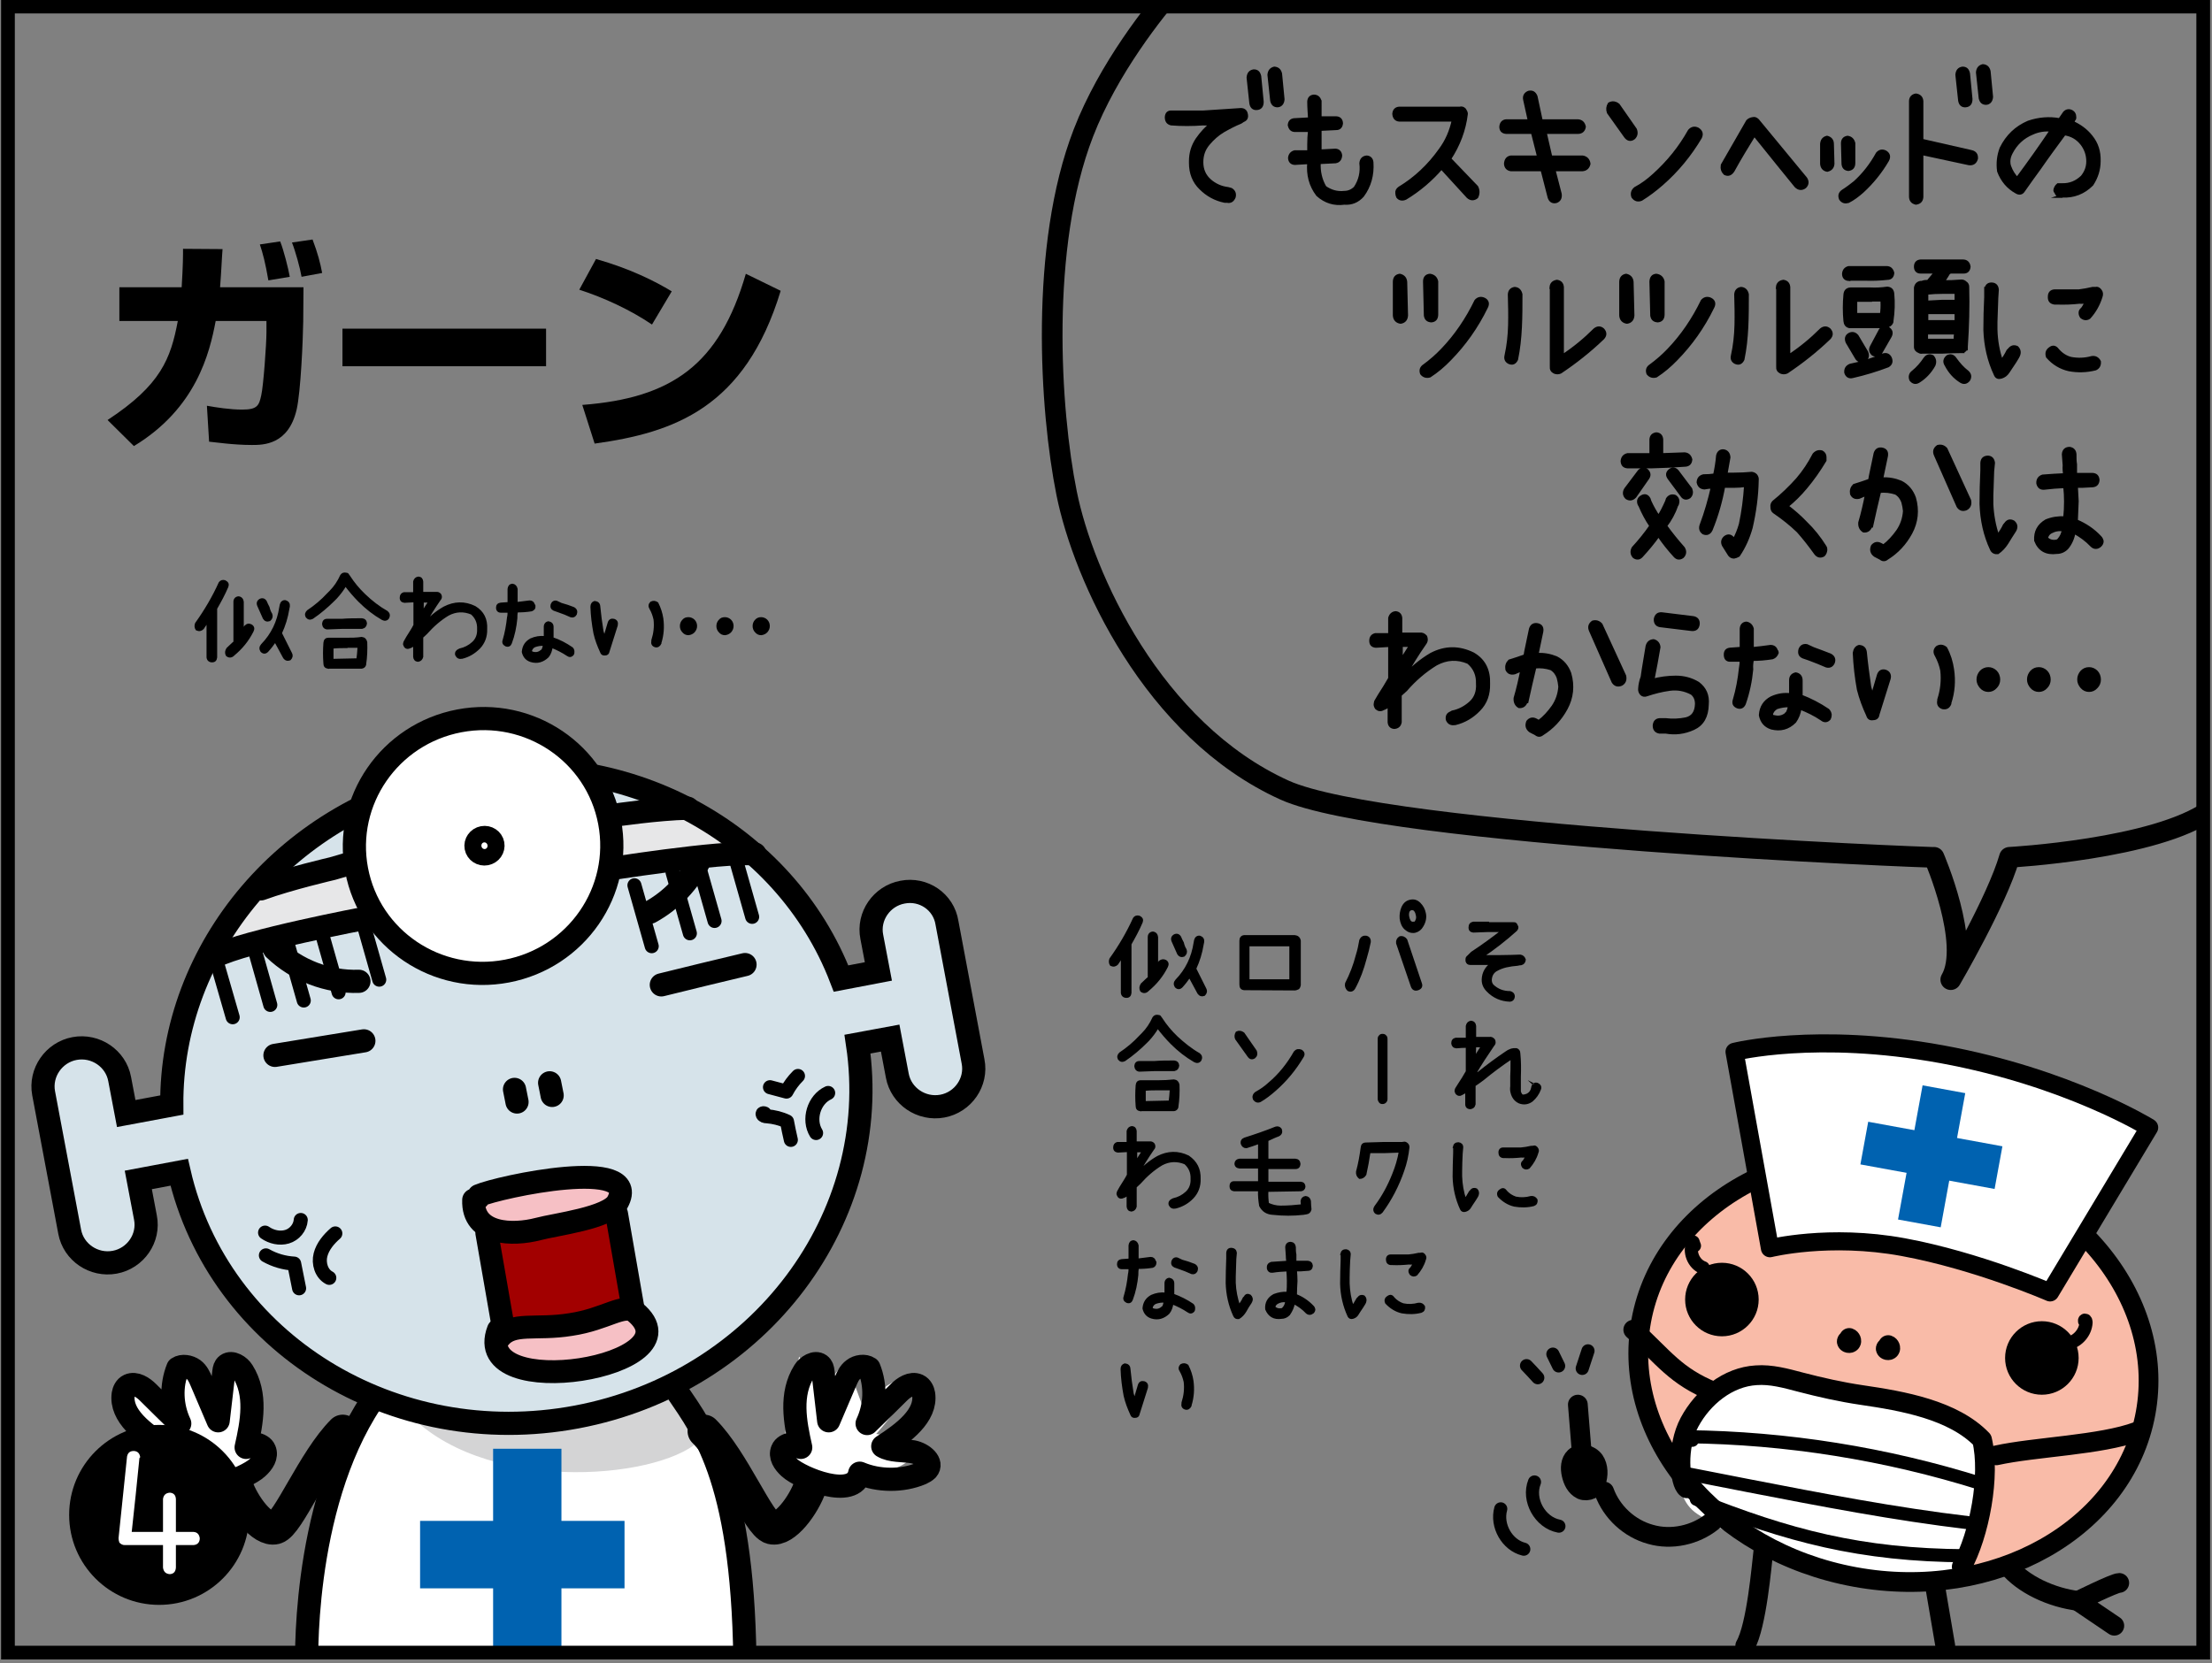<?xml version="1.0" encoding="utf-8"?>
<!-- Generator: Adobe Illustrator 26.2.1, SVG Export Plug-In . SVG Version: 6.00 Build 0)  -->
<svg version="1.1" xmlns="http://www.w3.org/2000/svg" xmlns:xlink="http://www.w3.org/1999/xlink" x="0px" y="0px"
	 viewBox="0 0 806.1 606.2" style="enable-background:new 0 0 806.1 606.2;" xml:space="preserve">
<rect x="0" y="0" width="806.1" height="606.2" fill="#808080" stroke="none"/>
<style type="text/css">
	.st0{clip-path:url(#SVGID_00000177462971643919137570000000653403670485623974_);fill:#FFFFFF;}
	.st1{clip-path:url(#SVGID_00000177462971643919137570000000653403670485623974_);}
	.st2{stroke:#000000;stroke-width:0.875;stroke-miterlimit:10;}
	.st3{stroke:#000000;stroke-width:1.238;stroke-miterlimit:10;}
	.st4{clip-path:url(#SVGID_00000177462971643919137570000000653403670485623974_);fill:#F9BBA8;}
	
		.st5{clip-path:url(#SVGID_00000177462971643919137570000000653403670485623974_);fill:none;stroke:#000000;stroke-width:7.194;stroke-linecap:round;stroke-linejoin:round;stroke-miterlimit:10;}
	
		.st6{clip-path:url(#SVGID_00000177462971643919137570000000653403670485623974_);fill:#FFFFFF;stroke:#000000;stroke-width:6.585;stroke-linecap:round;stroke-linejoin:round;stroke-miterlimit:10;}
	
		.st7{clip-path:url(#SVGID_00000177462971643919137570000000653403670485623974_);fill:none;stroke:#000000;stroke-width:4.782;stroke-linecap:round;stroke-linejoin:round;stroke-miterlimit:10;}
	.st8{fill:#0062B0;}
	.st9{clip-path:url(#SVGID_00000177462971643919137570000000653403670485623974_);fill:#D6E3EA;}
	.st10{clip-path:url(#SVGID_00000177462971643919137570000000653403670485623974_);fill:#E7E7E8;}
	.st11{clip-path:url(#SVGID_00000177462971643919137570000000653403670485623974_);fill:#D4D4D5;}
	.st12{clip-path:url(#SVGID_00000177462971643919137570000000653403670485623974_);fill:#0062B0;}
	
		.st13{clip-path:url(#SVGID_00000177462971643919137570000000653403670485623974_);fill:none;stroke:#000000;stroke-width:8.447;stroke-miterlimit:10;}
	
		.st14{clip-path:url(#SVGID_00000177462971643919137570000000653403670485623974_);fill:none;stroke:#000000;stroke-width:8.447;stroke-linecap:round;stroke-linejoin:round;stroke-miterlimit:10;}
	.st15{fill:#FFFFFF;stroke:#000000;stroke-width:8.447;stroke-miterlimit:10;}
	
		.st16{clip-path:url(#SVGID_00000177462971643919137570000000653403670485623974_);fill:none;stroke:#000000;stroke-width:12.067;stroke-linecap:round;stroke-linejoin:round;stroke-miterlimit:10;}
	.st17{fill:#A20000;}
	.st18{fill:#F6C0C5;}
	.st19{fill:none;stroke:#000000;stroke-width:8.333;stroke-linecap:round;stroke-linejoin:round;stroke-miterlimit:10;}
	
		.st20{clip-path:url(#SVGID_00000177462971643919137570000000653403670485623974_);fill:none;stroke:#000000;stroke-width:7.527;stroke-linecap:round;stroke-linejoin:round;stroke-miterlimit:10;}
	
		.st21{clip-path:url(#SVGID_00000177462971643919137570000000653403670485623974_);fill:none;stroke:#000000;stroke-width:5.12;stroke-linecap:round;stroke-linejoin:round;stroke-miterlimit:10;}
	.st22{fill:none;stroke:#000000;stroke-width:5;stroke-miterlimit:10;}
	.st23{fill:#FFFFFF;}
</style>
<g id="レイヤー_4">
</g>
<g id="コミック線">
	<g>
		<defs>
			<rect id="SVGID_1_" x="4.2" y="1.9" width="797.3" height="600.3"/>
		</defs>
		<clipPath id="SVGID_00000079466134715988160350000003953599232069752252_">
			<use xlink:href="#SVGID_1_"  style="overflow:visible;"/>
		</clipPath>
		<path style="clip-path:url(#SVGID_00000079466134715988160350000003953599232069752252_);fill:#FFFFFF;" d="M92,538.5l-20.3,6.3
			c0,0-26.6-3.1-26.6-9.4s12.5-7.8,12.5-7.8s-18.4-20.7-10.9-20.3c7.4,0.3,15.6,10.9,15.6,10.9l6.3-17.2l9.4,10.9l7.8-12.5l4.7,25
			L92,538.5z"/>
		<path style="clip-path:url(#SVGID_00000079466134715988160350000003953599232069752252_);fill:#FFFFFF;" d="M284.9,533.6l20.3,6.3
			c0,0,26.6-3.1,26.6-9.4s-12.5-7.8-12.5-7.8s18.4-20.7,10.9-20.3s-15.6,10.9-15.6,10.9l-6.3-17.2L299,507l-7.8-12.5l-4.7,25
			L284.9,533.6z"/>
		<g style="clip-path:url(#SVGID_00000079466134715988160350000003953599232069752252_);">
			<path d="M110.6,104.6l-0.1,12.6c-0.1,6.8-0.9,25.6-2.4,32.1c-3,12.9-12.2,12.9-16.3,12.9c-6.8,0-13.3-1-15.6-1.2l-0.8-13.1
				c3.4,0.6,8.3,1.4,12.9,1.4c5.5,0,6.1-1.5,6.9-5.2c0.8-3.4,1.9-18.7,1.9-22.9V117H78.6c-2.2,11.6-7,31.8-29.8,45.6l-9.6-9.5
				c19.5-12.8,23-22.4,25.6-36.1H43.5v-12.3h22.7c0.5-8,0.5-11.4,0.5-14l14.4,0.1c-0.3,3.7-0.4,7.6-0.9,13.9H110.6z M97.8,102.2
				c-1.1-6.4-2-9.8-3.1-13.1l7.4-1.1c1.3,3.2,3,10,3.5,12.9L97.8,102.2z M109.9,100.9c-0.6-3.4-2.2-9.2-3.5-12.5l7.5-1.1
				c1.9,5,2.8,8.5,3.5,12.2L109.9,100.9z"/>
			<path d="M199,119.8v13.7h-74.2v-13.7H199z"/>
			<path d="M237.6,118.3c-7.8-5.3-17.5-9.8-26.5-12.7l6.1-11.2c12.6,3.6,21.5,8.1,27.6,11.8L237.6,118.3z M212.2,147.6
				c32.7-2.5,50-14.7,59.6-47.8l12.7,6.2c-13,42.8-39,51.7-67.8,55.7L212.2,147.6z"/>
		</g>
		<g style="clip-path:url(#SVGID_00000079466134715988160350000003953599232069752252_);">
			<g>
				<path class="st2" d="M542.2,336.6h9.4c0.5-0.1,0.9,0.2,1.1,0.9c0.2,0.2,0.2,0.3,0.2,0.5c0,0.4-0.2,0.8-0.4,1
					c-3.9,3.5-8,6.7-12.3,9.6c4.6,0,9.2,0,13.8-0.2c0.8,0.1,1.3,0.6,1.6,1.4c-0.1,0.9-0.5,1.4-1.3,1.6c-0.4,0-0.9,0.1-1.3,0.2
					c-1.4,0.1-2.7,0.3-4.1,0.6c-1.3,0.3-2.6,0.8-3.8,1.5c-1.2,0.8-1.8,1.9-1.9,3.5c0,0.7,0.2,1.4,0.7,2c1.8,1.7,3.9,2.5,6.4,2.5
					c0.8,0.2,1.3,0.7,1.3,1.6c-0.1,0.8-0.5,1.3-1.3,1.4c-3.2-0.1-6-1.3-8.2-3.6c-1.1-1.1-1.7-2.4-1.7-3.9v-0.2
					c0.1-2.4,1.2-4.3,3.1-5.7h-7.7c-0.7,0-1.1-0.3-1.3-1v-0.7c0-0.4,0.2-0.7,0.6-1l1.3-1.3c3.8-2.5,7.5-5.2,11.1-8h-5.2l-5.4,0.2
					c-0.8-0.1-1.3-0.5-1.3-1.4c0-1,0.4-1.5,1.3-1.7H542.2z"/>
				<path class="st2" d="M560.1,395.1c1,0.4,1.4,1.1,1,2c-0.6,1.6-1.6,3-2.9,4.1c-1.4,1-2.9,1.2-4.5,0.6c-1.5-0.7-2.4-1.9-2.8-3.6
					c-0.2-0.7-0.2-1.5-0.1-2.2v-3.7c0.1-1.5,0.1-3,0.1-4.5v-2.2c-3.6,2.4-7.1,5-10.5,7.8c-1,0.8-2.1,1.5-3.1,2.2v6.9
					c-0.2,0.9-0.7,1.3-1.6,1.4c-0.8-0.1-1.3-0.5-1.3-1.4v-4.7c-0.6,0.3-1.2,0.7-1.8,1c-0.6,0.4-1.2,0.3-1.7-0.2
					c-0.2-0.2-0.3-0.6-0.4-0.9c0-0.3,0.1-0.5,0.2-0.8l1-1.6c1-1.5,2-3.1,2.9-4.7v-9.1c-1.4,0-2.7,0.1-3.9,0.2
					c-0.9-0.1-1.3-0.6-1.4-1.4c0-0.9,0.4-1.4,1.2-1.6h4.1v-4.7c0.2-0.9,0.7-1.4,1.5-1.5c0.8,0.1,1.3,0.6,1.4,1.5v4.4h5.3
					c0.6-0.1,1.1,0.1,1.6,0.7c0.1,0.2,0.2,0.5,0.2,0.8c0,0.4-0.1,0.7-0.4,1c-2.4,3.5-4.7,7-6.8,10.6v0.6c0.4-0.4,0.8-0.8,1.4-1
					c3.2-2.6,6.6-5.1,10-7.4c1.2-0.9,2.4-1.3,3.8-1.2c0.6,0.2,1,0.7,1,1.4c0.3,2.9,0.3,5.7,0.2,8.6v5.3c0.1,0.6,0.4,1.2,0.9,1.6
					c0.7,0.1,1.3-0.1,2-0.4c0.9-0.5,1.5-1.3,1.7-2.4C558.6,395.3,559.2,394.9,560.1,395.1z M537.5,381.3c0,1.5-0.1,3-0.2,4.5
					c1-1.5,1.9-3,2.9-4.5H537.5z M558.9,395.3c0,0.1-0.1,0.2-0.2,0.2C558.8,395.5,558.9,395.5,558.9,395.3z M558.9,395.3
					c0.2,0.1,0.2,0,0.2-0.2C559.1,395.3,559,395.4,558.9,395.3z"/>
				<path class="st2" d="M529.9,418c0.2-0.8,0.7-1.2,1.6-1.2c0.8,0.1,1.3,0.6,1.3,1.4l-0.2,2.3c-0.1,2.1-0.2,4.2-0.2,6.2v2.1
					c0.1,2.9,0.6,5.8,1.5,8.5c0.7-0.8,1.2-1.8,1.8-2.8l0.4-0.4c0.5-0.7,1.2-0.8,1.9-0.5c0.6,0.6,0.7,1.3,0.4,2.1l-0.2,0.4
					c-0.4,0.7-0.8,1.3-1.2,1.9c-0.4,0.6-0.9,1.3-1.3,2c-0.4,0.7-1,1.1-1.7,1.3c-0.7,0.2-1.2,0-1.5-0.6c-1.7-3.7-2.6-7.6-2.7-11.8
					c0-2.9,0.1-5.8,0.2-8.7V418z M546.8,433.9c0.8-0.6,1.4-0.5,2,0.4c1,1.1,2.1,1.8,3.5,2.3c1.9,0.4,3.8,0.3,5.6-0.2
					c0.9-0.1,1.5,0.2,2,1c0.1,0.9-0.2,1.5-1,1.8c-2.3,0.6-4.7,0.6-7,0.2c-2.2-0.5-4.1-1.7-5.7-3.4
					C545.8,435.1,546,434.4,546.8,433.9z M558.9,418c0.4-0.1,0.8,0.1,1.1,0.5c0.4,0.5,0.5,1,0.2,1.6c-0.6,2.1-1.7,3.9-3.1,5.5
					c-0.7,0.4-1.3,0.4-2-0.2c-0.2-0.3-0.4-0.7-0.4-1.1s0.2-0.7,0.6-1c0.4-0.6,0.8-1.3,1.1-2c-0.6,0.2-1.3,0.3-2,0.2
					c-2,0.2-4,0.3-6,0.2h-0.6c-0.9-0.1-1.3-0.7-1.3-1.6c0-0.9,0.5-1.4,1.3-1.4h0.6h5.9c1.2-0.1,2.4-0.3,3.7-0.6H558.9z"/>
				<path class="st2" d="M495.8,342.7c0.4-0.9,1.1-1.3,2-1.2c0.9,0.2,1.4,0.8,1.3,1.9c-0.4,2-0.9,4-1.5,6c-1,3.8-2.3,7.4-4.1,10.7
					c-0.5,0.9-1.3,1.2-2.2,0.7c-0.6-0.6-0.9-1.4-0.7-2.3c1.7-3.3,3-6.7,3.9-10.2C495.1,346.4,495.5,344.5,495.8,342.7z M510.2,341.7
					c0.9-0.2,1.7,0.2,2.2,0.9l5.3,15.8c0.4,1,0.1,1.7-0.9,2.1c-1,0.4-1.8,0.1-2.2-0.9l-5.4-15.8
					C509.1,342.9,509.4,342.2,510.2,341.7z M513.9,328.4c1.3-0.3,2.4,0,3.4,1s1.6,2.1,1.9,3.6c0.3,1.5,0,3-0.9,4.5
					c-0.6,1.1-1.5,1.8-2.7,2.1c-1.3,0.2-2.4-0.2-3.4-1.1c-1-0.9-1.5-2.2-1.7-3.7c-0.1-1.4,0.1-2.7,0.6-3.9
					C511.7,329.5,512.6,328.7,513.9,328.4z M513.1,334.1c0.1,0.6,0.3,1.2,0.6,1.7c0.4,0.5,0.8,0.7,1.4,0.6c0.5,0.1,0.9-0.2,1.1-0.8
					c0.3-0.6,0.4-1.3,0.2-2c-0.1-0.5-0.2-1-0.6-1.6c-0.3-0.5-0.8-0.7-1.3-0.7c-0.6,0.1-1.1,0.4-1.3,1
					C513,332.9,513,333.5,513.1,334.1z"/>
				<path class="st2" d="M505.2,378.7v21.9c0,0.4-0.1,0.7-0.4,1c-0.3,0.3-0.6,0.4-1,0.4c-0.4,0-0.7-0.1-0.9-0.4
					c-0.2-0.3-0.4-0.6-0.4-1v-21.9c0-0.4,0.1-0.8,0.4-1c0.2-0.3,0.5-0.4,0.9-0.4c0.4,0,0.8,0.1,1,0.4
					C505.1,377.9,505.2,378.3,505.2,378.7z"/>
				<path class="st2" d="M511.5,416.6c0.5-0.1,0.9,0.1,1.3,0.5c0.3,0.3,0.4,0.7,0.4,1.1c-0.3,2.9-0.9,5.7-1.9,8.5
					c-1.9,5.5-4.5,10.5-7.8,15c-0.6,0.7-1.3,0.8-2,0.4c-0.4-0.3-0.6-0.7-0.6-1.2c0-0.4,0.2-0.8,0.4-1.1c2.7-3.6,4.8-7.5,6.5-11.8
					c1.1-2.7,1.9-5.4,2.4-8.3c-1.9,0.1-3.9,0.1-5.8,0.2h-5.4c-0.4,2.8-0.9,5.5-1.5,8.2c-0.5,0.8-1.2,1.2-2,1.2
					c-0.7-0.6-1-1.3-0.9-2.2c0.8-2.9,1.3-5.8,1.7-8.8c0.1-0.9,0.5-1.4,1.5-1.4l6.6-0.2H511.5z"/>
				<path class="st2" d="M488.9,457c0.2-0.8,0.7-1.2,1.6-1.2c0.8,0.1,1.3,0.6,1.3,1.4l-0.2,2.3c-0.1,2.1-0.2,4.2-0.2,6.2v2.1
					c0.1,2.9,0.6,5.8,1.5,8.5c0.7-0.8,1.2-1.8,1.8-2.8l0.4-0.4c0.5-0.7,1.2-0.8,1.9-0.5c0.6,0.6,0.7,1.3,0.4,2.1l-0.2,0.4
					c-0.4,0.7-0.8,1.3-1.2,1.9c-0.4,0.6-0.9,1.3-1.3,2c-0.4,0.7-1,1.1-1.7,1.3c-0.7,0.2-1.2,0-1.5-0.6c-1.7-3.7-2.6-7.6-2.7-11.8
					c0-2.9,0.1-5.8,0.2-8.7V457z M505.8,472.8c0.8-0.6,1.4-0.5,2,0.4c1,1.1,2.1,1.8,3.5,2.3c1.9,0.4,3.8,0.3,5.6-0.2
					c0.9-0.1,1.5,0.2,2,1c0.1,0.9-0.2,1.5-1,1.8c-2.3,0.6-4.7,0.6-7,0.2c-2.2-0.5-4.1-1.7-5.7-3.4C504.8,474,505,473.3,505.8,472.8z
					 M517.9,457c0.4-0.1,0.8,0.1,1.1,0.5c0.4,0.5,0.5,1,0.2,1.6c-0.6,2.1-1.7,3.9-3.1,5.5c-0.7,0.4-1.3,0.4-2-0.2
					c-0.2-0.3-0.4-0.7-0.4-1.1s0.2-0.7,0.6-1c0.4-0.6,0.8-1.3,1.1-2c-0.6,0.2-1.3,0.3-2,0.2c-2,0.2-4,0.3-6,0.2h-0.6
					c-0.9-0.1-1.3-0.7-1.3-1.6c0-0.9,0.5-1.4,1.3-1.4h0.6h5.9c1.2-0.1,2.4-0.3,3.7-0.6H517.9z"/>
				<path class="st2" d="M453.4,341.3h18.4c1,0.1,1.6,0.6,1.8,1.6v16.2c-0.1,0.4-0.2,0.8-0.5,1.1c-0.4,0.2-0.9,0.4-1.3,0.4
					l-18.4-0.1c-0.9-0.1-1.3-0.6-1.3-1.6v-16C452.1,342,452.5,341.4,453.4,341.3z M470.3,344.5h-15.4v12.9h15.4V344.5z"/>
				<path class="st2" d="M450.7,376.4c0.8-0.4,1.6-0.3,2.4,0.3l4.5,6.5c0.3,0.9,0.2,1.6-0.5,2.2c-0.8,0.5-1.5,0.4-2.1-0.5l-4.5-6.3
					C450.2,377.9,450.3,377.1,450.7,376.4z M471.9,383.5c0.6-0.7,1.3-0.8,2.2-0.5c0.9,0.5,1.1,1.3,0.6,2.1
					c-2.8,4.7-6.1,8.7-10.1,12.2c-1.7,1.5-3.5,2.9-5.4,4c-0.9,0.4-1.6,0.1-2.2-0.7c-0.3-0.8-0.1-1.6,0.7-2.2c1.8-1,3.4-2.1,4.9-3.5
					C466.3,391.8,469.4,387.9,471.9,383.5z"/>
				<path class="st2" d="M477.3,437.8c0,1,0.1,2,0.2,3c-0.2,0.8-0.6,1.3-1.4,1.4l-1.2,0.2c-3.6,0.4-7.2,0.4-10.9,0
					c-2.2-0.1-3.7-1-4.7-2.9c-0.3-1.8-0.5-3.7-0.4-5.7h-9.2c-0.8-0.1-1.2-0.6-1.2-1.4c0-0.9,0.4-1.4,1.2-1.4h9.2v-5.5h-7.2
					c-0.9-0.1-1.4-0.6-1.4-1.4c0.1-0.8,0.6-1.2,1.4-1.3h7.2v-6.3c-1.6,0.6-3.1,1.1-4.7,1.6c-0.8,0-1.3-0.4-1.6-1.2
					c-0.2-0.9,0.2-1.5,1-1.8c3.8-1.2,7.6-2.5,11.3-4c0.7-0.2,1.3-0.1,1.8,0.6c0.3,1,0.1,1.6-0.8,2.1c-1.4,0.5-2.8,1.2-4.1,1.8v2.1
					v5.1h0.8h9.5c0.9,0.1,1.3,0.6,1.4,1.5c-0.1,0.9-0.5,1.4-1.4,1.4h-9.5h-0.8v4.5v1h0.6h11.7c0.8,0.1,1.2,0.6,1.2,1.4
					c-0.1,0.7-0.5,1.1-1.2,1.2l-11.7,0.2h-0.6c-0.1,1.6,0,3.3,0.2,4.8c1.5,0.7,3,1.1,4.7,1.1c2.6,0,5.2-0.2,7.9-0.5
					c-0.1-0.4-0.2-0.9-0.2-1.4v-0.2c0.1-0.8,0.6-1.3,1.4-1.4C476.6,436.5,477.1,436.9,477.3,437.8z"/>
				<path class="st2" d="M455.5,472.3c0.6,0.6,0.8,1.3,0.4,2.1l-0.2,0.4c-0.7,1-1.3,2-1.9,3.1c-0.6,1-1.4,1.9-2.4,2.5
					c-0.8,0.1-1.3-0.2-1.6-0.9c-1.7-3.7-2.6-7.7-2.7-11.9c0-3,0.1-5.9,0.2-8.8v-2.1c0.1-1,0.6-1.5,1.6-1.4c0.8,0.1,1.3,0.5,1.4,1.4
					l-0.2,2.2c-0.1,2.2-0.1,4.3-0.2,6.4v2.3c0.1,2.9,0.7,5.7,1.6,8.5c0.7-0.9,1.3-1.8,1.8-2.9l0.4-0.4
					C454.1,472,454.7,471.9,455.5,472.3z M478.4,476.3c0.3,0.3,0.4,0.6,0.5,1c0,0.4-0.2,0.8-0.5,1.1c-0.8,0.6-1.5,0.6-2.2,0
					c-1.4-1.5-3-2.6-4.7-3.5c-0.3,1.6-0.9,2.9-1.8,4.2c-0.8,0.8-1.7,1.2-2.7,1.2c-2.7,0.4-4.5-0.7-5.5-3.1c-0.2-2.3,0.8-4,2.8-5.1
					c1.6-0.6,3.2-0.9,4.9-0.8c0.2-1.4,0.2-2.9,0.2-4.4c0-1.3-0.1-2.6-0.2-3.9c-1.9,0.1-3.7,0.2-5.5,0.5c-0.8,0.1-1.4-0.3-1.6-1.2
					c-0.1-1,0.3-1.6,1.2-1.9c2-0.1,3.9-0.3,5.9-0.4c-0.1-0.8-0.2-1.7-0.2-2.5c-0.1-1-0.1-1.9-0.2-2.9c0.1-1,0.6-1.5,1.6-1.5
					c0.8,0.1,1.3,0.6,1.4,1.5c0,0.9,0,1.8,0.2,2.7v2.7h1.6h3c0.8,0.1,1.3,0.5,1.4,1.4c-0.1,0.9-0.5,1.4-1.4,1.4l-2.8,0.2h-1.6
					c0.1,1.3,0.2,2.6,0.2,3.9c-0.1,1.7-0.2,3.5-0.2,5.2C474.5,473,476.6,474.4,478.4,476.3z M467.6,477c0.7-0.7,1.1-1.6,1.2-2.7
					c-1.2-0.2-2.3,0-3.4,0.6c-0.6,0.4-1,0.9-1.1,1.6c0.7,0.7,1.6,1,2.7,0.8C467.2,477.3,467.4,477.2,467.6,477z"/>
				<path class="st2" d="M416,336.1c-1.2,2.8-2.6,5.4-4.1,8v0.4v17.4c-0.1,0.9-0.5,1.4-1.4,1.4c-0.9,0-1.5-0.5-1.6-1.4v-13.3
					c-0.6,0.9-1.2,1.8-1.8,2.7c-0.6,0.6-1.3,0.8-2.2,0.4c-0.4-0.6-0.5-1.3-0.2-2.1c3.3-4.6,6.2-9.5,8.6-14.8c0.4-0.6,1-0.8,1.8-0.6
					C416.1,334.7,416.3,335.3,416,336.1z M424.7,350.3c0.8,0.5,0.9,1.2,0.5,2c-1.7,3.4-4,6.2-6.9,8.6l-0.2,0.2
					c-0.7,0.6-1.5,0.6-2.2,0c-0.4-0.8-0.3-1.5,0.2-2.3l0.2-0.2c0.8-0.7,1.5-1.5,2.4-2.2v-0.2v-14.6c0-0.9,0.5-1.5,1.4-1.6
					c0.9,0.1,1.4,0.7,1.5,1.6v10.9c0.3-0.6,0.7-1.3,1-1.9C423.3,350.1,423.9,349.9,424.7,350.3z M429.4,347.6
					c-0.4-0.9-0.8-1.8-1.2-2.7c-0.3-0.6-0.5-1.2-0.8-1.8c-0.4-0.9-0.2-1.6,0.6-2.1c0.8-0.4,1.5-0.2,2,0.6c0.3,0.7,0.6,1.4,1,2.1
					c0.2,0.9,0.5,1.7,1,2.5c0.3,0.8,0.1,1.5-0.6,2.1C430.6,348.6,429.9,348.4,429.4,347.6z M439.2,360.5c0.4,0.8,0.2,1.5-0.4,2.1
					c-0.8,0.3-1.5,0.1-2-0.6l-3.3-6.1c-0.9,1.3-1.8,2.5-2.9,3.7c-0.7,0.7-1.4,0.7-2.1,0c-0.5-0.8-0.4-1.5,0.2-2.2
					c3.7-3.8,5.9-8.4,6.7-13.7l0.2-1c0.2-0.8,0.8-1.3,1.6-1.2c0.9,0.3,1.3,0.9,1.2,1.8l-0.2,1c-0.5,3.1-1.4,6-2.7,8.8L439.2,360.5z"
					/>
				<path class="st2" d="M437,384.3c0.7,0.6,0.8,1.3,0.4,2.1c-0.5,0.7-1.2,0.8-2,0.4c-3.1-1.8-5.8-3.9-8.4-6.5
					c-1.8-1.8-3.5-3.8-5.1-5.9c-1,1.7-2.2,3.3-3.5,4.7l-0.8,0.8c-2.4,2.4-5,4.6-7.8,6.5c-0.8,0.4-1.4,0.3-2-0.4
					c-0.4-0.8-0.2-1.4,0.4-2c2.7-1.8,5.2-3.9,7.4-6.3c0.2-0.2,0.5-0.5,0.8-0.8c1.7-1.7,3-3.7,4-5.9c0.4-0.6,1-0.8,1.8-0.6
					c0.3,0,0.6,0.2,0.7,0.6c0.1,0.1,0.2,0.2,0.2,0.2c1.6,2.5,3.5,4.8,5.7,6.9C431.4,380.5,434,382.6,437,384.3z M420.6,390l-5.4,0.2
					c-0.9-0.1-1.3-0.7-1.4-1.6c0.1-0.9,0.5-1.4,1.4-1.4h5.4c2.4-0.2,4.8-0.2,7.3-0.2c0.8,0.1,1.3,0.5,1.4,1.4
					c-0.1,0.9-0.5,1.4-1.4,1.6H420.6z M427.8,393.9c0.9,0.1,1.4,0.6,1.6,1.5c0.1,2.7,0,5.4-0.4,8v0.2c-0.2,0.6-0.6,0.9-1.2,1h-0.2
					h-11.7c-0.1,0.1-0.2,0.1-0.4,0c-0.8-0.1-1.2-0.6-1.2-1.4c-0.2-2.5-0.2-5.1,0-7.6c0.1-0.9,0.5-1.4,1.4-1.4h0.4h6.1
					C424.1,394.2,426,394.1,427.8,393.9z M422.2,397c-1.7,0-3.4,0-5.1,0.2v4.6l9.2-0.2c0.2-1.3,0.3-2.7,0.4-4.1V397H422.2z"/>
				<path class="st2" d="M437.1,429.7c0.1,2.7-0.8,5-2.5,6.8s-3.8,3-6.2,3.6h-0.2c-0.9,0.2-1.5-0.2-1.9-1c-0.2-0.8,0.2-1.4,0.9-1.7
					l0.4-0.2c1.8-0.4,3.4-1.2,4.8-2.5c1.4-1.3,2-3,1.9-5c0.1-2.3-0.7-4.2-2.4-5.7c-2.9-1.2-5.8-1.1-8.6,0.4c-3,1.8-5.6,4.1-8,6.8
					c-0.5,0.5-1,0.9-1.5,1.4v7.2c-0.2,0.8-0.7,1.3-1.5,1.4c-0.8-0.1-1.2-0.5-1.3-1.4v-4.6c-0.5,0.5-1,0.9-1.7,1.1
					c-0.6,0.3-1.2,0.3-1.6-0.2c-0.2-0.3-0.3-0.6-0.4-0.9c0-0.2,0.1-0.5,0.2-0.8l0.9-1.6c0.9-1.5,1.9-2.9,2.7-4.5v-8.8
					c-1.3,0.1-2.5,0.1-3.7,0.2c-0.8-0.1-1.3-0.5-1.3-1.4c0-0.9,0.4-1.4,1.1-1.6h3.8v-4.4c0.2-0.8,0.7-1.3,1.5-1.4
					c0.8,0.1,1.2,0.5,1.3,1.4v4.2h5.1c0.6-0.1,1.1,0.1,1.5,0.6c0.1,0.2,0.2,0.5,0.2,0.7c0,0.4-0.1,0.7-0.4,1c-2,2.9-3.9,5.9-5.6,9
					c2.1-2.4,4.5-4.4,7.3-6c3.7-1.9,7.4-2,11.1-0.2C435.9,423.6,437.2,426.2,437.1,429.7z M414,419.6c0,1.5,0,2.9-0.2,4.3
					c0.9-1.4,1.8-2.8,2.8-4.3H414z"/>
				<path class="st2" d="M420,461.7c-1.8,0.3-3.6,0.4-5.4,0.4v0.2c-0.2,0.8-0.2,1.6-0.2,2.4c-0.3,3.1-0.9,6.1-2,9
					c-0.3,0.8-0.9,1.1-1.7,0.8c-0.8-0.4-1.1-1-0.8-1.8c0.8-2.7,1.3-5.5,1.6-8.3c0.2-0.8,0.2-1.5,0.2-2.2h-2.9
					c-0.8,0-1.3-0.5-1.3-1.4c0-0.8,0.4-1.3,1.3-1.4l2.9-0.2v-2.2v-3c0.1-0.9,0.5-1.4,1.3-1.5c0.8,0.1,1.3,0.6,1.5,1.5v2.8v2.4
					c1.6-0.2,3.2-0.4,4.8-0.6c0.8,0,1.3,0.4,1.5,1.2c0.2,0.1,0.2,0.2,0.2,0.4C421,461,420.6,461.5,420,461.7z M434.6,475.6
					c0.3,0.3,0.5,0.7,0.5,1.2c0,0.4,0,0.7-0.2,1c-0.6,0.7-1.2,0.7-1.9,0.2c-1.8-1.2-3.8-2.2-5.8-3c-0.2,1.4-0.6,2.6-1.4,3.6
					c-1.8,1.7-3.8,2.3-6.1,1.6c-1.6-0.5-2.5-1.6-2.9-3.2v-0.2c0.2-2,1.1-3.4,2.9-4.4c1.6-0.7,3.3-1,5.1-0.8v-1v-1.4v-1.4
					c0-0.9,0.5-1.5,1.3-1.6c0.9,0.2,1.4,0.7,1.4,1.6v1.4v1.4v1.4C430,472.9,432.4,474.1,434.6,475.6z M423.8,476.6
					c0.4-0.7,0.6-1.4,0.7-2.2c-1.2-0.1-2.4,0.1-3.5,0.5c-0.8,0.4-1.2,1-1.4,1.8c0.1,0.4,0.4,0.6,0.8,0.7c1.1,0.3,2.2,0.1,3.1-0.7
					C423.6,476.6,423.7,476.5,423.8,476.6z M435.2,461.1c0.9,0.5,1.1,1.2,0.8,2.1c-0.4,0.7-0.9,1-1.7,0.8c-1.5-0.7-3-1.3-4.5-1.8
					l-1.7-0.6c-0.8-0.4-1-1-0.8-1.8c0.3-0.8,0.9-1.2,1.7-1l1.7,0.8C432.2,460,433.7,460.5,435.2,461.1z"/>
				<path class="st2" d="M409.9,497.4c0.9,0.1,1.5,0.5,1.6,1.4c0.3,3.1,0.7,6.2,1.2,9.2c0.2,0.8,0.5,1.6,0.8,2.3
					c0.5-1.8,1.1-3.6,1.6-5.4c0.3-0.9,0.9-1.2,1.8-1c0.9,0.3,1.2,0.9,1,1.9l-3,9.5c-0.1,0.7-0.5,1.1-1.2,1.1
					c-0.7,0.1-1.2-0.2-1.4-0.9c-1-2.2-1.9-4.5-2.4-6.8c-0.6-3.2-1-6.4-1.1-9.6C408.8,498.2,409.1,497.7,409.9,497.4z M430.5,497.6
					c0.8-0.4,1.5-0.3,2.2,0.2c0.9,1.8,1.5,3.6,1.8,5.6c0.4,3,0.2,5.9-0.7,8.8v0.2c-0.4,0.8-1,1.2-1.8,1c-0.9-0.3-1.2-0.9-1-1.9v-0.2
					c0.8-2.5,1.1-5,0.8-7.6c-0.3-1.4-0.8-2.8-1.5-4C429.8,499,429.8,498.3,430.5,497.6z"/>
			</g>
		</g>
		<g style="clip-path:url(#SVGID_00000079466134715988160350000003953599232069752252_);">
			<g>
				<path class="st2" d="M82.8,213.8c-1.2,2.8-2.6,5.4-4.1,8v0.4v17.4c-0.1,0.9-0.5,1.4-1.4,1.4c-0.9,0-1.5-0.5-1.6-1.4v-13.3
					c-0.6,0.9-1.2,1.8-1.8,2.7c-0.6,0.6-1.3,0.8-2.2,0.4c-0.4-0.6-0.5-1.3-0.2-2.1c3.3-4.6,6.2-9.5,8.6-14.8c0.4-0.6,1-0.8,1.8-0.6
					C82.9,212.4,83.1,213,82.8,213.8z M91.5,228c0.8,0.5,0.9,1.2,0.5,2c-1.7,3.4-4,6.2-6.9,8.6l-0.2,0.2c-0.7,0.6-1.5,0.6-2.2,0
					c-0.4-0.8-0.3-1.5,0.2-2.3l0.2-0.2c0.8-0.7,1.5-1.5,2.4-2.2V234v-14.6c0-0.9,0.5-1.5,1.4-1.6c0.9,0.1,1.4,0.7,1.5,1.6v10.9
					c0.3-0.6,0.7-1.3,1-1.9C90.1,227.7,90.7,227.6,91.5,228z M96.2,225.3c-0.4-0.9-0.8-1.8-1.2-2.7c-0.3-0.6-0.5-1.2-0.8-1.8
					c-0.4-0.9-0.2-1.6,0.6-2.1c0.8-0.4,1.5-0.2,2,0.6c0.3,0.7,0.6,1.4,1,2.1c0.2,0.9,0.5,1.7,1,2.5c0.3,0.8,0.1,1.5-0.6,2.1
					C97.3,226.3,96.7,226.1,96.2,225.3z M106,238.2c0.4,0.8,0.2,1.5-0.4,2.1c-0.8,0.3-1.5,0.1-2-0.6l-3.3-6.1
					c-0.9,1.3-1.8,2.5-2.9,3.7c-0.7,0.7-1.4,0.7-2.1,0c-0.5-0.8-0.4-1.5,0.2-2.2c3.7-3.8,5.9-8.4,6.7-13.7l0.2-1
					c0.2-0.8,0.8-1.3,1.6-1.2c0.9,0.3,1.3,0.9,1.2,1.8l-0.2,1c-0.5,3.1-1.4,6-2.7,8.8L106,238.2z"/>
				<path class="st2" d="M141,223.1c0.7,0.6,0.8,1.3,0.4,2.1c-0.5,0.7-1.2,0.8-2,0.4c-3.1-1.8-5.8-3.9-8.4-6.5
					c-1.8-1.8-3.5-3.8-5.1-5.9c-1,1.7-2.2,3.3-3.5,4.7l-0.8,0.8c-2.4,2.4-5,4.6-7.8,6.5c-0.8,0.4-1.4,0.3-2-0.4
					c-0.4-0.8-0.2-1.4,0.4-2c2.7-1.8,5.2-3.9,7.4-6.3c0.2-0.2,0.5-0.5,0.8-0.8c1.7-1.7,3-3.7,4-5.9c0.4-0.6,1-0.8,1.8-0.6
					c0.3,0,0.6,0.2,0.7,0.6c0.1,0.1,0.2,0.2,0.2,0.2c1.6,2.5,3.5,4.8,5.7,6.9C135.3,219.3,138,221.4,141,223.1z M124.6,228.8
					l-5.4,0.2c-0.9-0.1-1.3-0.7-1.4-1.6c0.1-0.9,0.5-1.4,1.4-1.4h5.4c2.4-0.2,4.8-0.2,7.3-0.2c0.8,0.1,1.3,0.5,1.4,1.4
					c-0.1,0.9-0.5,1.4-1.4,1.6H124.6z M131.8,232.6c0.9,0.1,1.4,0.6,1.6,1.5c0.1,2.7,0,5.4-0.4,8v0.2c-0.2,0.6-0.6,0.9-1.2,1h-0.2
					h-11.7c-0.1,0.1-0.2,0.1-0.4,0c-0.8-0.1-1.2-0.6-1.2-1.4c-0.2-2.5-0.2-5.1,0-7.6c0.1-0.9,0.5-1.4,1.4-1.4h0.4h6.1
					C128,232.9,129.9,232.9,131.8,232.6z M126.2,235.8c-1.7,0-3.4,0-5.1,0.2v4.6l9.2-0.2c0.2-1.3,0.3-2.7,0.4-4.1v-0.6H126.2z"/>
				<path class="st2" d="M177.1,229.3c0.1,2.7-0.8,5-2.5,6.8c-1.8,1.8-3.8,3-6.2,3.6h-0.2c-0.9,0.2-1.5-0.2-1.9-1
					c-0.2-0.8,0.2-1.4,0.9-1.7l0.4-0.2c1.8-0.4,3.4-1.2,4.8-2.5s2-3,1.9-5c0.1-2.3-0.7-4.2-2.4-5.7c-2.9-1.2-5.8-1.1-8.6,0.4
					c-3,1.8-5.6,4.1-8,6.8c-0.5,0.5-1,0.9-1.5,1.4v7.2c-0.2,0.8-0.7,1.3-1.5,1.4c-0.8-0.1-1.2-0.5-1.3-1.4v-4.6
					c-0.5,0.5-1,0.9-1.7,1.1c-0.6,0.3-1.2,0.3-1.6-0.2c-0.2-0.3-0.3-0.6-0.4-0.9c0-0.2,0.1-0.5,0.2-0.8l0.9-1.6
					c0.9-1.5,1.9-2.9,2.7-4.5v-8.8c-1.3,0.1-2.5,0.1-3.7,0.2c-0.8-0.1-1.3-0.5-1.3-1.4c0-0.9,0.4-1.4,1.1-1.6h3.8V212
					c0.2-0.8,0.7-1.3,1.5-1.4c0.8,0.1,1.2,0.5,1.3,1.4v4.2h5.1c0.6-0.1,1.1,0.1,1.5,0.6c0.1,0.2,0.2,0.5,0.2,0.7
					c0,0.4-0.1,0.7-0.4,1c-2,2.9-3.9,5.9-5.6,9c2.1-2.4,4.5-4.4,7.3-6c3.7-1.9,7.4-2,11.1-0.2C176,223.1,177.3,225.8,177.1,229.3z
					 M154,219.2c0,1.5,0,2.9-0.2,4.3c0.9-1.4,1.8-2.8,2.8-4.3H154z"/>
				<path class="st2" d="M193.7,222.4c-1.8,0.3-3.6,0.4-5.4,0.4v0.2c-0.2,0.8-0.2,1.6-0.2,2.4c-0.3,3.1-0.9,6.1-2,9
					c-0.3,0.8-0.9,1.1-1.7,0.8c-0.8-0.4-1.1-1-0.8-1.8c0.8-2.7,1.3-5.5,1.6-8.3c0.2-0.8,0.2-1.5,0.2-2.2h-2.9
					c-0.8,0-1.3-0.5-1.3-1.4c0-0.8,0.4-1.3,1.3-1.4l2.9-0.2v-2.2v-3c0.1-0.9,0.5-1.4,1.3-1.5c0.8,0.1,1.3,0.6,1.5,1.5v2.8v2.4
					c1.6-0.2,3.2-0.4,4.8-0.6c0.8,0,1.3,0.4,1.5,1.2c0.2,0.1,0.2,0.2,0.2,0.4C194.8,221.7,194.4,222.1,193.7,222.4z M208.4,236.3
					c0.3,0.3,0.5,0.7,0.5,1.2c0,0.4,0,0.7-0.2,1c-0.6,0.7-1.2,0.7-1.9,0.2c-1.8-1.2-3.8-2.2-5.8-3c-0.2,1.4-0.6,2.6-1.4,3.6
					c-1.8,1.7-3.8,2.3-6.1,1.6c-1.6-0.5-2.5-1.6-2.9-3.2v-0.2c0.2-2,1.1-3.4,2.9-4.4c1.6-0.7,3.3-1,5.1-0.8v-1v-1.4v-1.4
					c0-0.9,0.5-1.5,1.3-1.6c0.9,0.2,1.4,0.7,1.4,1.6v1.4v1.4v1.4C203.8,233.5,206.2,234.8,208.4,236.3z M197.6,237.2
					c0.4-0.7,0.6-1.4,0.7-2.2c-1.2-0.1-2.4,0.1-3.5,0.5c-0.8,0.4-1.2,1-1.4,1.8c0.1,0.4,0.4,0.6,0.8,0.7c1.1,0.3,2.2,0.1,3.1-0.7
					C197.4,237.2,197.4,237.2,197.6,237.2z M209,221.7c0.9,0.5,1.1,1.2,0.8,2.1c-0.4,0.7-0.9,1-1.7,0.8c-1.5-0.7-3-1.3-4.5-1.8
					l-1.7-0.6c-0.8-0.4-1-1-0.8-1.8c0.3-0.8,0.9-1.2,1.7-1l1.7,0.8C206,220.6,207.5,221.1,209,221.7z"/>
				<path class="st2" d="M216.7,219.5c0.9,0.1,1.5,0.5,1.6,1.4c0.3,3.1,0.7,6.2,1.2,9.2c0.2,0.8,0.5,1.6,0.8,2.3
					c0.5-1.8,1.1-3.6,1.6-5.4c0.3-0.9,0.9-1.2,1.8-1c0.9,0.3,1.2,0.9,1,1.9l-3,9.5c-0.1,0.7-0.5,1.1-1.2,1.1
					c-0.7,0.1-1.2-0.2-1.4-0.9c-1-2.2-1.9-4.5-2.4-6.8c-0.6-3.2-1-6.4-1.1-9.6C215.6,220.3,216,219.7,216.7,219.5z M237.3,219.7
					c0.8-0.4,1.5-0.3,2.2,0.2c0.9,1.8,1.5,3.6,1.8,5.6c0.4,3,0.2,5.9-0.7,8.8v0.2c-0.4,0.8-1,1.2-1.8,1c-0.9-0.3-1.2-0.9-1-1.9v-0.2
					c0.8-2.5,1.1-5,0.8-7.6c-0.3-1.4-0.8-2.8-1.5-4C236.6,221,236.7,220.3,237.3,219.7z"/>
				<path class="st2" d="M250.9,225.4c0.7,0,1.4,0.3,1.9,0.8c0.5,0.5,0.8,1.2,0.8,2c0,0.8-0.3,1.4-0.8,2c-0.5,0.5-1.1,0.8-1.9,0.9
					c-0.8,0-1.4-0.3-1.9-0.9c-0.5-0.5-0.8-1.2-0.8-2c0-0.8,0.3-1.5,0.8-2C249.5,225.6,250.1,225.4,250.9,225.4z M264.2,225.4
					c0.7,0,1.4,0.3,1.9,0.8c0.5,0.5,0.8,1.2,0.8,2c0,0.8-0.3,1.4-0.8,2c-0.5,0.5-1.1,0.8-1.9,0.9c-0.8,0-1.4-0.3-1.9-0.9
					c-0.5-0.5-0.8-1.2-0.8-2c0-0.8,0.3-1.5,0.8-2C262.8,225.6,263.4,225.4,264.2,225.4z M277.4,225.4c0.7,0,1.4,0.3,1.9,0.8
					c0.5,0.5,0.8,1.2,0.8,2c0,0.8-0.3,1.4-0.8,2c-0.5,0.5-1.1,0.8-1.9,0.9c-0.8,0-1.4-0.3-1.9-0.9c-0.5-0.5-0.8-1.2-0.8-2
					c0-0.8,0.3-1.5,0.8-2C276,225.6,276.7,225.4,277.4,225.4z"/>
			</g>
		</g>
		<g style="clip-path:url(#SVGID_00000079466134715988160350000003953599232069752252_);">
			<g>
				<path class="st3" d="M452.2,40c1,0,1.7,0.5,1.9,1.5c0.3,1.2,0,2-1.1,2.4l-0.9,0.6c-2.2,0.9-4.3,2-6.4,3.2
					c-2,1.2-3.8,2.8-5.4,4.7s-2.4,4.1-2.4,6.7c0,2.8,1,5,2.9,6.7c1.9,1.7,4.2,2.7,6.7,3l1.1,0.3c1,0.6,1.4,1.5,1.1,2.7
					c-0.5,1.2-1.3,1.8-2.5,1.5h-0.9c-3.4-0.7-6.3-2.3-8.7-4.7c-2.5-2.4-3.7-5.5-3.7-9.2v-0.6c0-3,0.8-5.6,2.4-8
					c1.6-2.3,3.5-4.4,5.7-6c-1.2,0.3-2.4,0.4-3.6,0.3c-3.9,0.3-7.8,0.3-11.6,0c-1.2-0.3-1.7-1.1-1.7-2.4c0.1-1.3,0.7-1.9,2-1.8h11.1
					h0.3C443.2,40.6,447.7,40.3,452.2,40z M454.9,28.3c0.1-1.4,0.7-2.2,2-2.4c1.2,0,1.8,0.6,2.1,1.9l0.9,9.3c0,1.5-0.6,2.3-1.9,2.4
					c-1.2,0.1-1.9-0.6-2.1-1.9L454.9,28.3z M462.5,27.3c0.1-1.3,0.7-2.1,1.9-2.4c1.2,0.1,1.9,0.7,2.2,2l0.9,9.3
					c-0.1,1.4-0.8,2.2-1.9,2.3c-1.2,0-1.8-0.6-2.1-1.8L462.5,27.3z"/>
				<path class="st3" d="M499.9,59.2c0.3,4.5-0.8,8.6-3.4,12.1c-1.8,2-4,2.9-6.6,2.7c-3.7,0.5-6.9-0.5-9.7-3
					c-2.6-3.4-3.6-7.3-3.2-11.8l-5.2,0.3c-1.1-0.1-1.7-0.7-1.8-1.9c0.1-1.1,0.7-1.9,1.8-2.2h5.2v-2.7c0-1.7,0.1-3.5,0.3-5.2H472
					c-1.2,0-1.8-0.6-2.1-1.9c0.1-1.2,0.7-1.8,1.8-1.9l5.6-0.3c-0.1-2.1-0.3-4.2-0.3-6.4c0.1-1.2,0.7-1.8,1.8-1.9
					c1.1,0,1.8,0.6,2.2,1.7V43h5.7c1.3,0,2,0.6,2.1,1.9c-0.1,1.2-0.7,1.9-1.8,1.9l-6,0.3v5.5v2.5l5.7-0.3c1.1,0.1,1.7,0.8,1.8,1.9
					c-0.1,1.3-0.7,2-1.8,2.2l-6,0.3c-0.2,3.3,0.5,6.4,2.1,9.1c2.1,1.5,4.5,2.2,7.1,1.9c1.5,0,2.9-0.6,4-1.7c1.8-2.7,2.5-5.7,2.1-9
					c0.1-1.3,0.8-2.1,2.1-2.2C499.2,57.4,499.8,58.1,499.9,59.2z"/>
				<path class="st3" d="M538.1,68.2c0.6,1.2,0.6,2.4,0,3.6c-1,0.8-2.1,0.8-3.1-0.1l-9.7-10.6c-3.9,4.5-8.3,8.2-13.1,11.1
					c-1.1,0.5-2.1,0.4-2.8-0.5c-0.2-0.5-0.3-0.9-0.3-1.3c-0.1-0.7,0.2-1.3,0.9-1.8c5.8-3.5,10.8-8.2,14.9-14
					c2.3-3.1,3.9-6.7,4.8-10.9h-19.8c-1.2-0.1-1.8-0.9-1.9-2.2c0.1-1.2,0.7-1.9,1.9-2H532c0.7-0.2,1.2,0,1.7,0.5
					c0.4,0.6,0.6,1.1,0.6,1.5c-0.7,5.9-2.8,11.4-6.1,16.4L538.1,68.2z"/>
				<path class="st3" d="M576.7,57.3c1.3,0.2,2.1,1,2.3,2.4c-0.3,1.3-1.1,2-2.3,2.1h-10.5l2.3,8.9c0.2,1.4-0.3,2.3-1.4,2.7
					c-1.2,0.3-2.1-0.2-2.5-1.5l-2.6-10.1h-11.4c-1.2-0.2-1.8-0.9-1.9-2.1c0.1-1.4,0.7-2.2,1.9-2.4h10.2l-2.3-9.1h-9.6
					c-1.3-0.1-1.9-0.8-1.9-2c0.1-1.2,0.7-2,1.9-2.1h8.5l-1.7-7.7c-0.3-1.3,0.2-2.2,1.4-2.7c1.2-0.3,2.1,0.2,2.6,1.5l1.9,8.9h13.4
					c1.3,0.1,2,0.8,2.3,2.1c-0.2,1.3-1,2-2.3,2h-12l2.1,9.1H576.7z"/>
				<path class="st3" d="M586.5,37.9c1.1-0.6,2.2-0.4,3.2,0.4l6.2,8.9c0.5,1.2,0.3,2.3-0.6,3.1c-1.1,0.8-2.1,0.5-2.9-0.6l-6.2-8.7
					C585.8,39.9,585.9,38.9,586.5,37.9z M615.7,47.7c0.8-0.9,1.8-1.2,3-0.6c1.2,0.8,1.5,1.7,0.9,3c-3.8,6.4-8.5,12.1-14,16.9
					c-2.4,2.1-4.9,4-7.5,5.6c-1.2,0.5-2.2,0.2-3-0.9c-0.4-1.2-0.1-2.2,0.9-3c2.5-1.3,4.7-3,6.8-4.9C608,59.1,612.3,53.8,615.7,47.7z
					"/>
				<path class="st3" d="M638.8,43.3c0.6-0.2,1.2,0.1,1.7,0.6L658,65.1c0.7,1.1,0.6,2.1-0.3,3c-1.1,0.8-2.2,0.7-3.2-0.3
					c-2.2-2.7-4.3-5.3-6.5-8c-2.9-3.6-5.8-7.2-8.7-10.8c-2.7,4.4-5.4,8.8-7.8,13.2c-0.8,1.2-1.7,1.6-2.9,1c-0.8-0.8-1.1-1.8-0.9-3
					l9.2-16C637.4,43.7,638,43.4,638.8,43.3z"/>
				<path class="st3" d="M665.8,50.1c1.2,0.3,1.9,1.1,1.9,2.4l0.2,7.2c-0.1,1.3-0.8,2-2,2.3c-1.2-0.2-1.9-1-2-2.3v-7.2
					C664,51.2,664.6,50.4,665.8,50.1z M684.2,56c0.8-0.9,1.7-1.1,2.8-0.6c1.2,0.7,1.5,1.7,0.8,3c-2.5,4.3-5.6,8.1-9.2,11.4
					c-1.6,1.4-3.3,2.7-5.1,3.6c-1.1,0.3-2,0.1-2.7-0.9c-0.5-1.2-0.2-2.1,0.8-2.8c1.6-1,3-2.1,4.4-3.2C679.3,63.5,682,60,684.2,56z
					 M673.3,50.1c1.2,0.2,1.9,0.9,2.2,2.1v7.2c0,1.4-0.6,2.1-1.9,2.3c-1.2-0.1-1.8-0.8-1.9-2l-0.2-7.4
					C671.5,51,672.1,50.3,673.3,50.1z"/>
				<path class="st3" d="M718.3,55.3c1.4,0.3,2,1.1,1.9,2.5c-0.4,1.4-1.3,2-2.7,1.8l-17.2-3.7v15.7c0,1.4-0.7,2.2-2.1,2.4
					c-1.3-0.3-1.9-1.1-1.9-2.4V36.9c0-1.2,0.7-2,1.9-2.2c1.3,0.2,2,0.9,2.1,2.2v14.3L718.3,55.3z M713.2,27.3c0.1-1.4,0.7-2.2,2-2.4
					c1.2,0,1.8,0.6,2.1,1.9l0.9,9.3c0,1.5-0.6,2.3-1.9,2.4c-1.2,0.1-1.9-0.6-2.1-1.9L713.2,27.3z M720.7,26.4
					c0.1-1.3,0.7-2.1,1.9-2.4c1.2,0.1,1.9,0.7,2.2,2l0.9,9.3c-0.1,1.4-0.8,2.2-1.9,2.3c-1.2,0-1.8-0.6-2.1-1.8L720.7,26.4z"/>
				<path class="st3" d="M752.4,41.1c0.8-0.8,1.7-0.9,2.7-0.3c0.6,0.4,0.9,1,0.9,1.7c0.1,0.5,0,0.9-0.3,1.1c-0.1,0.4-0.3,0.7-0.6,1
					c2.7,1.2,5.1,2.9,6.9,5.2c2.1,2.6,3,5.5,2.9,8.9c0,3.1-0.9,5.9-2.6,8.5c-3,3-6.6,4.4-10.8,4.2l-0.3,0.1h0.4
					c-1.2,0.1-2-0.4-2.4-1.6c-0.2-0.1-0.3-0.3-0.3-0.5c0.1-0.8,0.5-1.5,1.1-2h1.4c2.9,0.1,5.3-0.9,7.4-2.9c1.4-1.7,2.1-3.6,2.1-5.7
					c0-2.3-0.7-4.4-2.1-6.3c-1.7-2.2-3.8-3.4-6.5-3.8c-3.1,4.2-6.2,8.4-9.1,12.6c-2,2.7-3.9,5.4-5.8,8.1c-0.6,1-1.5,1.2-2.5,0.6
					c-3.1-1.7-5.2-4.2-6.5-7.6c-0.4-2.9-0.1-5.6,0.9-8.3c2.2-4.5,5.5-7.6,9.9-9.5c3.8-1.3,7.6-1.6,11.4-0.9
					C751.2,42.8,751.8,42,752.4,41.1z M732.3,60.7c0.6,1.7,1.6,3.3,2.8,4.5c4.3-5.8,8.5-11.7,12.6-17.8c-2.5-0.3-4.9,0.1-7.1,1.1
					c-3.4,1.4-6,3.8-7.7,7.1c-0.6,1.1-0.9,2.2-0.9,3.3C732,59.6,732.1,60.2,732.3,60.7z"/>
				<path class="st3" d="M510.1,100.4c1.3,0.3,2,1.1,2.1,2.4l0.3,12.2c-0.1,1.4-0.8,2.2-2.1,2.4c-1.3-0.2-2.1-1-2.2-2.4v-12.2
					C508.2,101.4,508.8,100.6,510.1,100.4z M537.9,109.7c0.8-0.9,1.8-1.1,2.9-0.6c1.2,0.6,1.5,1.6,0.8,2.9
					c-3.5,7.2-8,13.5-13.3,18.9c-2.3,2.4-4.7,4.4-7.3,6.1c-1.1,0.3-2.1,0.1-2.9-0.9c-0.4-1.2-0.1-2.1,1-2.8c2.3-1.7,4.5-3.6,6.5-5.7
					C530.5,122.5,534.6,116.5,537.9,109.7z M521.1,100.4c1.3,0.2,2.1,0.9,2.4,2.2v12c0,1.4-0.6,2.2-1.9,2.3
					c-1.3-0.1-1.9-0.7-2.1-1.9l-0.3-12.4C519.2,101.2,519.9,100.5,521.1,100.4z"/>
				<path class="st3" d="M552,105.2c1.2,0.1,1.9,0.8,2.2,2.1c0,4,0,8-0.2,12s-0.6,7.9-1.4,11.7c-0.6,1.2-1.4,1.6-2.6,1.1
					c-1-0.5-1.4-1.3-1.1-2.5c0.8-3.6,1.2-7.3,1.3-11.1s0-7.5-0.1-11.2C550.2,106.1,550.8,105.4,552,105.2z M565.3,104.7
					c0.1-1.2,0.8-1.9,2.1-2.1c1.2,0.2,1.8,0.9,1.9,2.1v25.2c4.3-2.8,8.3-6.1,11.9-9.7c1-0.8,2-0.8,2.9,0c0.9,1,0.9,2,0,3
					c-4.9,4.7-10.1,8.8-15.5,12.4c-0.7,0.3-1.4,0.3-2.1,0c-0.8-0.4-1.2-1-1.1-2V104.7z"/>
				<path class="st3" d="M592.6,100.4c1.3,0.3,2,1.1,2.1,2.4l0.3,12.2c-0.1,1.4-0.8,2.2-2.1,2.4c-1.3-0.2-2.1-1-2.2-2.4v-12.2
					C590.7,101.4,591.4,100.6,592.6,100.4z M620.4,109.7c0.8-0.9,1.8-1.1,2.9-0.6c1.2,0.6,1.5,1.6,0.8,2.9
					c-3.5,7.2-8,13.5-13.3,18.9c-2.3,2.4-4.7,4.4-7.3,6.1c-1.1,0.3-2.1,0.1-2.9-0.9c-0.4-1.2-0.1-2.1,1-2.8c2.3-1.7,4.5-3.6,6.5-5.7
					C613,122.5,617.1,116.5,620.4,109.7z M603.6,100.4c1.3,0.2,2.1,0.9,2.4,2.2v12c0,1.4-0.6,2.2-1.9,2.3c-1.3-0.1-1.9-0.7-2.1-1.9
					l-0.3-12.4C601.8,101.2,602.4,100.5,603.6,100.4z"/>
				<path class="st3" d="M634.5,105.2c1.2,0.1,1.9,0.8,2.2,2.1c0,4,0,8-0.2,12s-0.6,7.9-1.4,11.7c-0.6,1.2-1.4,1.6-2.6,1.1
					c-1-0.5-1.4-1.3-1.1-2.5c0.8-3.6,1.2-7.3,1.3-11.1s0-7.5-0.1-11.2C632.7,106.1,633.3,105.4,634.5,105.2z M647.8,104.7
					c0.1-1.2,0.8-1.9,2.1-2.1c1.2,0.2,1.8,0.9,1.9,2.1v25.2c4.3-2.8,8.3-6.1,11.9-9.7c1-0.8,2-0.8,2.9,0c0.9,1,0.9,2,0,3
					c-4.9,4.7-10.1,8.8-15.5,12.4c-0.7,0.3-1.4,0.3-2.1,0c-0.8-0.4-1.2-1-1.1-2V104.7z"/>
				<path class="st3" d="M673.7,101.8c-1.2-0.1-1.8-0.8-1.8-2c0.1-1.2,0.7-1.9,1.8-2.2h6h7.8c1.2,0,1.9,0.7,2.2,1.9
					c-0.1,1.2-0.7,1.9-1.9,1.9c-2.7,0.3-5.4,0.4-8.1,0.3H673.7z M687.8,105.1c1.2,0.1,1.8,0.8,1.9,2c0.3,3.3,0.2,6.6-0.3,9.9v0.3
					c-0.3,0.9-1,1.4-1.9,1.4v0.3h-12.9H674c-1-0.2-1.5-0.9-1.6-2c-0.3-3.2-0.3-6.4,0-9.6c0.1-1.2,0.7-1.9,1.9-2h0.5h6.8
					C683.6,105.5,685.7,105.4,687.8,105.1z M686.4,129.4c1.1-0.3,1.9,0.1,2.4,1.1c0.5,1.2,0.3,2.1-0.8,2.8
					c-4.2,1.6-8.5,2.9-12.9,3.9c-1.2,0.3-2-0.2-2.4-1.4c-0.1-1.3,0.4-2.1,1.6-2.6C678.4,132.4,682.5,131.1,686.4,129.4z
					 M679.4,131.4c-1.1,0.4-2,0.1-2.7-0.8l-3.5-5.9c-0.5-1.2-0.3-2.2,0.8-2.8c1-0.5,1.9-0.3,2.7,0.6l3.5,5.9
					C680.7,129.6,680.5,130.6,679.4,131.4z M681.6,109.4h-5.4v5.3h9.5c0.2-1.6,0.3-3.1,0.2-4.8v-0.6H681.6z M685.3,128.6
					c-0.8,0.9-1.6,1-2.7,0.5c-0.9-0.8-1.1-1.7-0.5-2.8l3.2-6c0.8-1,1.7-1.2,2.7-0.6c1.1,0.7,1.4,1.6,0.8,2.8L685.3,128.6z
					 M704.2,130c0.8,0.9,1,1.9,0.5,3.1c-1.4,2.5-3.3,4.5-5.6,5.9c-1,0.6-1.9,0.4-2.7-0.6c-0.4-1.1-0.2-2.1,0.8-2.8
					c1.7-1.4,3.1-3,4.3-4.8C702.2,129.8,703.1,129.5,704.2,130z M714.5,128.1c-2.3,0-4.7,0.1-7,0.2h-7c-0.4,0.1-0.8,0-1.1-0.2
					c-0.8-0.3-1.3-0.8-1.3-1.7v-21.5c0.2-1.1,0.8-1.7,1.8-1.9h0.5c0.7-0.3,1.4-0.4,2.2-0.3c1-1.2,2-2.4,3-3.6h-5.7
					c-1.2,0-1.8-0.7-1.8-1.9c0-1.2,0.6-1.9,1.8-2h8.1h7.3c1.3,0,2,0.7,2.2,2c-0.1,1.2-0.7,1.9-1.9,1.9h-5.1c0,0.2-0.1,0.3-0.3,0.2
					c-0.7,1.2-1.4,2.3-2.2,3.4c2.3,0.1,4.5,0,6.8-0.2c0.5,0,1,0.2,1.4,0.6c0.5,0.3,0.8,0.8,0.8,1.4c0.2,7.3,0,14.5-0.5,21.8v0.3v0.2
					v0.3h-0.3v0.2c0,0.2-0.1,0.3-0.3,0.3c0,0.2-0.1,0.2-0.3,0.2h-0.3v0.3H715h-0.3H714.5z M712.8,106.5H708c-2,0-4,0.1-5.9,0.3v3.4
					l5.7-0.3h5.1V106.5z M702.1,113.9v3.4h5.4h5.4v-3.4h-5.1H702.1z M707.4,124.1h5.2c-0.1-1,0-1.9,0.2-2.8h-5.4h-5.4v2.8H707.4z
					 M716.9,135.6c0.9,0.8,1.1,1.7,0.5,2.8c-0.8,1-1.7,1.2-2.7,0.6c-2.3-1.4-4.1-3.4-5.4-5.9c-0.8-1.2-0.6-2.2,0.5-3.1
					c1.1-0.5,2-0.2,2.7,0.9C713.8,132.7,715.2,134.3,716.9,135.6z"/>
				<path class="st3" d="M723.8,105.2c0.3-1.2,1-1.7,2.2-1.6c1.1,0.1,1.7,0.8,1.8,2l-0.2,3.1c-0.1,2.9-0.2,5.8-0.3,8.6v2.8
					c0.1,4.1,0.8,8,2.1,11.7c0.9-1.2,1.7-2.5,2.4-3.9l0.5-0.5c0.7-0.9,1.6-1.2,2.7-0.7c0.8,0.8,1,1.8,0.5,2.9l-0.3,0.6
					c-0.5,0.9-1.1,1.8-1.7,2.7c-0.6,0.9-1.2,1.8-1.8,2.7c-0.6,0.9-1.4,1.5-2.4,1.8c-1,0.3-1.7,0.1-2.1-0.9
					c-2.4-5.1-3.6-10.5-3.8-16.2c0-4,0.1-8,0.3-12V105.2z M747.1,127.1c1-0.8,1.9-0.6,2.7,0.5c1.3,1.5,2.9,2.6,4.8,3.1
					c2.6,0.5,5.2,0.4,7.7-0.3c1.2-0.2,2.1,0.3,2.7,1.4c0.1,1.2-0.3,2.1-1.4,2.6c-3.2,0.8-6.4,0.9-9.6,0.3c-3.1-0.7-5.7-2.3-7.8-4.7
					C745.8,128.7,746.1,127.8,747.1,127.1z M763.7,105.2c0.6-0.2,1.1,0.1,1.6,0.7c0.5,0.6,0.6,1.4,0.3,2.2c-0.9,2.9-2.3,5.4-4.3,7.6
					c-0.9,0.6-1.8,0.5-2.7-0.2c-0.3-0.4-0.5-0.9-0.5-1.5c0-0.6,0.3-1,0.8-1.4c0.6-0.8,1.1-1.8,1.6-2.8c-0.9,0.3-1.8,0.4-2.7,0.3
					c-2.7,0.3-5.5,0.4-8.3,0.3h-0.8c-1.3-0.2-1.9-0.9-1.8-2.3c0-1.2,0.6-1.9,1.8-2h0.8h8.1c1.6-0.2,3.3-0.5,5-0.9H763.7z"/>
				<path class="st3" d="M602,170.1h-8.9c-1.2-0.1-1.8-0.7-1.9-2c0.1-1.2,0.7-2,1.9-2.3h8.6v-5.6c0.1-1.2,0.7-1.8,1.9-2
					c1.2,0.1,1.8,0.8,1.9,2v5.6c2.8-0.1,5.6-0.2,8.4-0.3c1.2,0.1,1.9,0.8,2.2,2c-0.1,1.2-0.7,1.9-1.9,2
					C610.1,169.8,606,170,602,170.1z M595.8,180.9c-0.9,1-1.9,1.2-3,0.5c-0.9-0.9-1-2-0.3-3.1l4.9-6.5c0.8-0.8,1.7-0.9,2.7-0.3
					c0.9,0.9,1,1.8,0.3,2.8L595.8,180.9z M606.9,191.7c2,2.8,4.2,5.5,6.5,8.1c0.7,1.1,0.6,2.2-0.3,3.1c-1,0.7-1.9,0.6-2.7-0.3
					c-2.2-2.4-4.2-4.9-6-7.6c-1.9,2.7-4,5.2-6.2,7.6c-0.8,0.9-1.7,1-2.7,0.3c-0.8-0.9-0.9-2-0.3-3.1c2.3-2.5,4.5-5.2,6.5-8.1
					c-1.6-2.3-2.9-4.8-4-7.4l-0.3-0.5c-0.5-1.3-0.1-2.2,1.1-2.8c1-0.5,1.8-0.2,2.4,0.9l0.3,0.9c0.9,2,2,3.9,3.2,5.7
					c1.2-1.8,2.1-3.7,3-5.7l0.3-0.9c0.7-1,1.6-1.3,2.7-0.9c1,0.7,1.2,1.6,0.8,2.8l-0.3,0.5C610,187,608.6,189.5,606.9,191.7z
					 M611.2,171.8l4.9,6.5c0.4,1.1,0.3,2-0.5,2.8c-1.1,0.7-2,0.5-2.7-0.6l-4.6-6.2c-0.8-1.1-0.7-2,0.3-2.8
					C609.5,170.8,610.4,170.9,611.2,171.8z M639.8,173.3c0.4,0.5,0.6,1.1,0.5,1.7c-0.1,5.9-0.9,11.6-2.2,17.3c-1,3.6-2.5,7-4.6,10.1
					c-0.5,0.3-1.1,0.5-1.6,0.6c-0.7,0-1.2-0.3-1.6-0.8l-2.2-3.5c-0.5-1.1-0.3-2,0.6-2.8c1.1-0.8,2.1-0.6,2.9,0.6
					c0.1,0.2,0.2,0.3,0.3,0.5c1-1.8,1.8-3.8,2.4-5.9c1-4.7,1.6-9.4,1.9-14.2c-1.4,0.2-2.9,0.3-4.3,0.3h-3.8
					c-1,5.5-2.5,10.8-4.6,15.9c-0.6,1.2-1.5,1.6-2.7,1.1c-1-0.7-1.2-1.7-0.8-2.8c1.7-4.5,3-9.1,4.1-13.9c-1,0-2.1,0.1-3,0.3
					c-1.2-0.1-1.9-0.7-2.2-2c0.1-1.3,0.7-2,1.9-2.3c1.4,0,2.7-0.1,4.1-0.3c0.5-2.3,0.9-4.7,1.1-7.1c0.3-1.2,1-1.8,2.1-1.7
					c1.2,0.2,1.8,1,1.9,2.3c-0.4,2.1-0.7,4.2-1.1,6.2h3c2.2,0,4.3-0.1,6.5-0.3C639,172.7,639.4,172.9,639.8,173.3z"/>
				<path class="st3" d="M661.1,165.7c0.8-0.9,1.7-1.2,2.8-0.9c0.7,0.4,1.1,1,1.1,1.8v1.2c-2.1,3.5-4.4,6.8-7,9.9
					c-2.1,2.5-4.4,4.8-6.9,6.8c2.5,1.9,4.8,3.9,6.9,6.1c2.7,2.6,5,5.5,7,8.7c0.3,0.4,0.3,0.8,0.3,1.2c-0.1,0.7-0.3,1.3-0.8,1.8
					c-1.1,0.6-2,0.4-2.8-0.6c-2-2.8-4.1-5.5-6.4-8.1c-2.7-2.6-5.6-4.9-8.7-7c-0.6-0.4-0.8-1-0.8-1.8c-0.1-0.7,0.1-1.3,0.6-1.8
					c3.1-2.5,5.9-5.2,8.6-8.2C657.4,172,659.4,169,661.1,165.7z"/>
				<path class="st3" d="M692.7,175.8c2.4,1.2,4,3.2,4.9,5.7c1.3,4.5,0.8,8.8-1.3,12.7c-2.1,3.9-5,7-8.7,9.3c-0.7,0.6-1.5,0.6-2.2,0
					l-2.1-1.1c-1.2-0.9-1.4-2-0.9-3.3c0.8-1,1.8-1.2,2.9-0.6c0.4,0.2,0.7,0.4,1.1,0.6c2-1.5,3.7-3.4,5.2-5.5
					c1.5-2.2,2.3-4.6,2.5-7.3c-0.1-1.1-0.3-2.2-0.6-3.3c-0.5-1.4-1.3-2.5-2.6-3.3c-1.9-0.6-3.9-0.9-6-0.6c-1,4.2-2,8.4-2.9,12.6
					h-0.3c-0.4,1.3-1.3,1.9-2.5,1.8c-1-0.6-1.5-1.6-1.4-3c1-3.4,1.8-6.9,2.5-10.5c-0.9,0.4-1.9,0.8-2.8,1.2
					c-1.3,0.3-2.2-0.1-2.7-1.2c-0.2-1.2,0.1-2.2,0.9-3c1.9-0.6,3.8-1.2,5.7-1.9c0.1-0.5,0.2-1.1,0.3-1.7l1.7-8.1
					c0.4-1.3,1.3-1.8,2.6-1.5c1.2,0.3,1.6,1.1,1.4,2.4l-1.7,8.1v0.3C688.3,174.5,690.5,174.9,692.7,175.8z M717.7,182.4
					c0.3,1.4-0.1,2.4-1.2,3c-1.2,0.5-2.2,0.2-2.9-0.9l-8.2-18.6c-0.6-1.3-0.3-2.3,0.8-3.1c1.1-0.3,2.1,0,2.9,0.9L717.7,182.4z"/>
				<path class="st3" d="M733.7,190.3c0.9,0.8,1.1,1.7,0.6,2.8l-0.3,0.5c-0.9,1.4-1.8,2.8-2.7,4.3c-0.9,1.4-2,2.6-3.3,3.5
					c-1,0.1-1.8-0.3-2.2-1.2c-2.4-5.1-3.6-10.6-3.8-16.5c0-4.1,0.1-8.2,0.3-12.2v-2.8c0.1-1.4,0.9-2,2.2-2c1.1,0.1,1.7,0.7,1.9,2
					l-0.3,3.1c-0.1,3-0.2,5.9-0.3,8.9v3.1c0.2,4,0.9,7.9,2.2,11.7c0.9-1.2,1.8-2.5,2.5-4l0.5-0.6
					C731.7,189.9,732.6,189.7,733.7,190.3z M765.3,195.9c0.4,0.4,0.6,0.9,0.7,1.4c0,0.6-0.3,1.1-0.7,1.5c-1,0.9-2.1,0.9-3,0
					c-1.9-2-4.1-3.6-6.5-4.9c-0.4,2.2-1.2,4.1-2.5,5.7c-1,1.1-2.3,1.7-3.8,1.7c-3.7,0.5-6.3-0.9-7.6-4.3c-0.2-3.2,1.1-5.5,3.8-7.1
					c2.2-0.9,4.4-1.2,6.8-1.1c0.2-2,0.3-4,0.3-6c0-1.8-0.1-3.6-0.3-5.5c-2.6,0.1-5.1,0.3-7.6,0.6c-1.2,0.1-1.9-0.5-2.2-1.7
					c-0.1-1.3,0.5-2.2,1.7-2.6c2.7-0.2,5.4-0.4,8.1-0.5c-0.2-1.1-0.3-2.3-0.2-3.5c-0.1-1.3-0.2-2.7-0.3-4c0.1-1.4,0.9-2.1,2.2-2.1
					c1.2,0.2,1.8,0.9,1.9,2.1c0,1.2,0,2.5,0.2,3.7v3.7h2.2h4.1c1.2,0.1,1.8,0.7,1.9,2c-0.1,1.2-0.7,1.9-1.9,2l-3.8,0.2h-2.2
					c0.1,1.8,0.2,3.6,0.3,5.5c-0.1,2.4-0.2,4.8-0.3,7.2C759.9,191.3,762.8,193.2,765.3,195.9z M750.3,196.8c0.9-1,1.5-2.3,1.7-3.7
					c-1.7-0.3-3.2,0-4.7,0.8c-0.9,0.5-1.4,1.3-1.6,2.3c1,1,2.2,1.4,3.8,1.1C749.8,197.2,750.1,197.1,750.3,196.8z"/>
				<path class="st3" d="M542.4,249.3c0.1,3.7-1,6.9-3.5,9.4c-2.4,2.5-5.3,4.2-8.6,5h-0.2c-1.2,0.2-2.1-0.2-2.6-1.4
					c-0.2-1.2,0.2-2,1.3-2.4l0.5-0.3c2.5-0.5,4.7-1.7,6.6-3.4s2.8-4.1,2.6-7c0.1-3.2-1-5.8-3.4-7.8c-4-1.7-7.9-1.5-11.8,0.6
					c-4.1,2.5-7.8,5.7-11,9.4c-0.7,0.6-1.4,1.3-2.1,1.9v9.9c-0.2,1.2-0.9,1.8-2.1,1.9c-1.1-0.1-1.7-0.7-1.8-1.9v-6.4
					c-0.6,0.7-1.4,1.2-2.3,1.5c-0.8,0.5-1.6,0.4-2.3-0.2c-0.3-0.4-0.5-0.9-0.5-1.3c0-0.3,0.1-0.7,0.2-1.1l1.3-2.2
					c1.3-2,2.6-4.1,3.8-6.2v-12.1c-1.7,0.1-3.4,0.2-5.1,0.3c-1.2-0.1-1.8-0.7-1.8-1.9c0-1.2,0.5-1.9,1.6-2.2h5.3v-6.1
					c0.3-1.1,1-1.8,2.1-1.9c1.1,0.1,1.7,0.8,1.8,1.9v5.9h7c0.8-0.1,1.5,0.2,2.1,0.9c0.1,0.3,0.2,0.7,0.2,1c0,0.6-0.2,1-0.5,1.4
					c-2.8,4-5.3,8.1-7.7,12.4c2.9-3.3,6.3-6.1,10-8.3c5.1-2.7,10.2-2.7,15.3-0.2C540.8,240.7,542.6,244.4,542.4,249.3z M510.6,235.2
					c0,2,0,4-0.2,5.9c1.3-1.9,2.5-3.9,3.8-5.9H510.6z"/>
				<path class="st3" d="M567.1,239.8c2.4,1.2,4,3.2,4.9,5.7c1.3,4.5,0.8,8.8-1.3,12.7c-2.1,3.9-5,7-8.7,9.3c-0.7,0.6-1.5,0.6-2.2,0
					l-2.1-1.1c-1.2-0.9-1.4-2-0.9-3.3c0.8-1,1.8-1.2,2.9-0.6c0.4,0.2,0.7,0.4,1.1,0.6c2-1.5,3.7-3.4,5.2-5.5
					c1.5-2.2,2.3-4.6,2.5-7.3c-0.1-1.1-0.3-2.2-0.6-3.3c-0.5-1.4-1.3-2.5-2.6-3.3c-1.9-0.6-3.9-0.9-6-0.6c-1,4.2-2,8.4-2.9,12.6
					h-0.3c-0.4,1.3-1.3,1.9-2.5,1.8c-1-0.6-1.5-1.6-1.4-3c1-3.4,1.8-6.9,2.5-10.5c-0.9,0.4-1.9,0.8-2.8,1.2
					c-1.3,0.3-2.2-0.1-2.7-1.2c-0.2-1.2,0.1-2.2,0.9-3c1.9-0.6,3.8-1.2,5.7-1.9c0.1-0.5,0.2-1.1,0.3-1.7l1.7-8.1
					c0.4-1.3,1.3-1.8,2.6-1.5c1.2,0.3,1.6,1.1,1.4,2.4l-1.7,8.1v0.3C562.6,238.5,564.9,238.9,567.1,239.8z M592,246.4
					c0.3,1.4-0.1,2.4-1.2,3c-1.2,0.5-2.2,0.2-2.9-0.9l-8.2-18.6c-0.6-1.3-0.3-2.3,0.8-3.1c1.1-0.3,2.1,0,2.9,0.9L592,246.4z"/>
				<path class="st3" d="M600.3,235.6c0.3-1.2,1-1.9,2.3-2c1.1,0.3,1.8,1.1,1.9,2.3c-0.7,4-1.4,8-2.2,11.9v0.2
					c2.7-0.7,5.5-1.1,8.4-1.1c2.9,0,5.6,0.7,8.1,2.2c2.5,1.9,3.6,4.4,3.3,7.7c-0.1,4.3-1.7,7.2-5,8.7c-3.3,1.5-6.6,1.9-10,1.3h-2.3
					c-1.2-0.2-1.9-0.9-1.9-2.3c0.1-1.3,0.7-2,1.9-2.1h2.3c2.3,0.3,4.8,0.2,7.3-0.3c2.5-0.6,3.8-2.4,3.9-5.5c0-1.6-0.5-2.9-1.7-3.9
					c-2.6-1.4-5.3-1.9-8.2-1.5c-2.9,0.4-5.6,1.1-8.3,2c-0.7,0.3-1.4,0.2-1.9-0.3c-0.5-0.6-0.7-1.2-0.6-2c0.1-1.4,0.4-2.8,0.9-4.1
					C599,243.1,599.7,239.4,600.3,235.6z M603.3,225.6c0.3-1.3,1-1.9,2.3-1.8l11.4,1.4c1.3,0.2,1.9,1,1.8,2.3
					c-0.2,1.4-0.9,2-2.3,1.9L605,228C603.8,227.8,603.2,227,603.3,225.6z"/>
				<path class="st3" d="M645.9,239.7c-2.5,0.4-5,0.6-7.4,0.6v0.3c-0.2,1.1-0.3,2.2-0.2,3.4c-0.4,4.3-1.3,8.5-2.7,12.5
					c-0.5,1.1-1.3,1.5-2.4,1.1c-1.2-0.5-1.5-1.3-1.1-2.5c1.1-3.7,1.8-7.6,2.2-11.4c0.2-1.1,0.3-2.1,0.3-3.1h-4.1
					c-1.2,0-1.7-0.7-1.7-2c0-1.2,0.6-1.8,1.7-1.9l4.1-0.3v-3v-4.2c0.1-1.2,0.7-1.9,1.8-2c1.1,0.2,1.8,0.9,2.1,2v3.9v3.4
					c2.2-0.2,4.5-0.5,6.7-0.8c1.1,0,1.8,0.5,2.1,1.6c0.2,0.1,0.3,0.3,0.3,0.6C647.3,238.7,646.8,239.4,645.9,239.7z M666.1,258.9
					c0.4,0.4,0.7,0.9,0.8,1.6c0,0.5-0.1,1-0.3,1.4c-0.8,0.9-1.7,1-2.7,0.2c-2.5-1.7-5.2-3-8-4.1c-0.2,1.9-0.9,3.6-1.9,5
					c-2.4,2.4-5.2,3.1-8.4,2.3c-2.2-0.7-3.5-2.2-4-4.5v-0.3c0.2-2.7,1.5-4.8,4-6.1c2.2-1,4.5-1.4,7-1.1v-1.4v-1.9V248
					c0-1.3,0.6-2,1.8-2.3c1.2,0.2,1.9,1,1.9,2.3v1.9v1.9v2C659.7,255.1,663,256.8,666.1,258.9z M651.2,260.2c0.5-0.9,0.9-1.9,1-3
					c-1.7-0.1-3.2,0.2-4.8,0.7c-1,0.6-1.7,1.4-1.9,2.5c0.1,0.6,0.5,0.9,1.1,0.9c1.6,0.4,3,0.1,4.3-0.9
					C650.9,260.2,651,260.1,651.2,260.2z M666.9,238.8c1.2,0.6,1.6,1.6,1.1,2.8c-0.5,1-1.3,1.4-2.4,1.1c-2-0.9-4.1-1.7-6.2-2.5
					l-2.3-0.8c-1.1-0.5-1.4-1.3-1.1-2.6c0.4-1.1,1.2-1.6,2.4-1.4l2.4,1.1C662.8,237.2,664.8,238,666.9,238.8z"/>
				<path class="st3" d="M677.5,235.7c1.3,0.1,2,0.7,2.2,2c0.4,4.3,1,8.5,1.6,12.7c0.3,1.2,0.6,2.3,1.1,3.2c0.7-2.5,1.5-5,2.2-7.5
					c0.4-1.2,1.2-1.7,2.4-1.4c1.2,0.4,1.7,1.3,1.4,2.6l-4.1,13.1c-0.1,1-0.7,1.5-1.7,1.5c-1,0.2-1.6-0.2-1.9-1.2
					c-1.4-3-2.6-6.2-3.4-9.4c-0.8-4.4-1.3-8.8-1.5-13.3C676,236.8,676.5,236,677.5,235.7z M706,236c1-0.6,2-0.5,3,0.3
					c1.3,2.4,2.1,5,2.5,7.8c0.6,4.1,0.3,8.2-1,12.1v0.3c-0.5,1.2-1.3,1.6-2.5,1.4c-1.2-0.4-1.7-1.2-1.4-2.6v-0.3
					c1.1-3.4,1.5-6.9,1.1-10.6c-0.4-2-1.1-3.8-2-5.5C705,237.8,705.1,236.8,706,236z"/>
				<path class="st3" d="M724.6,243.8c1,0,1.9,0.4,2.6,1.1c0.7,0.7,1.1,1.7,1.1,2.8c0,1.1-0.4,2-1.1,2.7c-0.7,0.8-1.6,1.2-2.6,1.2
					c-1,0-1.9-0.4-2.6-1.2c-0.7-0.8-1.1-1.7-1.1-2.7c0-1.1,0.4-2,1.1-2.8C722.7,244.2,723.6,243.8,724.6,243.8z M743,243.8
					c1,0,1.9,0.4,2.6,1.1c0.7,0.7,1.1,1.7,1.1,2.8c0,1.1-0.4,2-1.1,2.7c-0.7,0.8-1.6,1.2-2.6,1.2c-1,0-1.9-0.4-2.6-1.2
					c-0.7-0.8-1.1-1.7-1.1-2.7c0-1.1,0.4-2,1.1-2.8C741.1,244.2,741.9,243.8,743,243.8z M761.3,243.8c1,0,1.9,0.4,2.6,1.1
					c0.7,0.7,1.1,1.7,1.1,2.8c0,1.1-0.4,2-1.1,2.7c-0.7,0.8-1.6,1.2-2.6,1.2c-1,0-1.9-0.4-2.6-1.2c-0.7-0.8-1.1-1.7-1.1-2.7
					c0-1.1,0.4-2,1.1-2.8C759.4,244.2,760.2,243.8,761.3,243.8z"/>
			</g>
		</g>
		
			<ellipse transform="matrix(0.18 -0.984 0.984 0.18 75.295 1087.406)" style="clip-path:url(#SVGID_00000079466134715988160350000003953599232069752252_);fill:#F9BBA8;" cx="689.9" cy="498.5" rx="77.8" ry="93.4"/>
		<path style="clip-path:url(#SVGID_00000079466134715988160350000003953599232069752252_);fill:#FFFFFF;" d="M723.8,542.9
			c-2.6-8.5,3.3-21.7-12.1-27.6c-15.5-5.8-54.5-12-66.9-14.2c-12.4-2.2-21.5,8.1-26.7,16.4c-5.2,8.3-10.8,27,0.5,34.4
			c11.3,7.4,26.7,16.3,48.5,20.3c21.8,4,47.1,2.8,47.1,2.8S725.1,547.2,723.8,542.9z"/>
		
			<ellipse transform="matrix(0.18 -0.984 0.984 0.18 75.295 1087.406)" style="clip-path:url(#SVGID_00000079466134715988160350000003953599232069752252_);fill:none;stroke:#000000;stroke-width:7.194;stroke-linecap:round;stroke-linejoin:round;stroke-miterlimit:10;" cx="689.9" cy="498.5" rx="77.8" ry="93.4"/>
		
			<path style="clip-path:url(#SVGID_00000079466134715988160350000003953599232069752252_);fill:#FFFFFF;stroke:#000000;stroke-width:6.585;stroke-linecap:round;stroke-linejoin:round;stroke-miterlimit:10;" d="
			M747.1,471.1c0,0-26.4-11.5-53.5-16.5c-27.1-5-48.6,0.4-48.6,0.4l-12.9-71.6c0,0,29.7-7.5,75.6,0.9c45.9,8.4,75.5,26.7,75.5,26.7
			L747.1,471.1z"/>
		<circle style="clip-path:url(#SVGID_00000079466134715988160350000003953599232069752252_);" cx="744.1" cy="495" r="13.4"/>
		<circle style="clip-path:url(#SVGID_00000079466134715988160350000003953599232069752252_);" cx="627.5" cy="473.7" r="13.4"/>
		
			<path style="clip-path:url(#SVGID_00000079466134715988160350000003953599232069752252_);fill:none;stroke:#000000;stroke-width:7.194;stroke-linecap:round;stroke-linejoin:round;stroke-miterlimit:10;" d="
			M714.9,571.1c6.5-11.8,10.5-33.2,7.4-46.3c-10.5-10.9-28.9-14.1-43.9-16.3c-7.5-1.1-15-2.8-22.3-4.7c-5.3-1.4-10.7-2.9-16.1-2.5
			c-10.3,0.6-19.4,8-24.3,17.1c-4.9,9.1-3.6,22.4-1,24.1"/>
		
			<path style="clip-path:url(#SVGID_00000079466134715988160350000003953599232069752252_);fill:none;stroke:#000000;stroke-width:7.194;stroke-linecap:round;stroke-linejoin:round;stroke-miterlimit:10;" d="
			M727.5,530.5c14-3.1,38-3.7,51.4-8.7c-0.7,0.4-1.4,0.7-2.2,1.1"/>
		
			<path style="clip-path:url(#SVGID_00000079466134715988160350000003953599232069752252_);fill:none;stroke:#000000;stroke-width:7.194;stroke-linecap:round;stroke-linejoin:round;stroke-miterlimit:10;" d="
			M624.5,507.3c-14-5.7-18.1-12.4-29.3-22.6"/>
		
			<path style="clip-path:url(#SVGID_00000079466134715988160350000003953599232069752252_);fill:none;stroke:#000000;stroke-width:7.194;stroke-linecap:round;stroke-linejoin:round;stroke-miterlimit:10;" d="
			M688.1,490.3c0.6,0.2,1,1.1,0.6,1.6c-0.4,0.5-1.4,0.3-1.5-0.3c0-0.6,1.2-0.9,1.3-0.2"/>
		
			<path style="clip-path:url(#SVGID_00000079466134715988160350000003953599232069752252_);fill:none;stroke:#000000;stroke-width:7.194;stroke-linecap:round;stroke-linejoin:round;stroke-miterlimit:10;" d="
			M673.9,487.7c0.6,0.2,1,1.1,0.6,1.6c-0.4,0.5-1.4,0.3-1.5-0.3c0-0.6,1.2-0.9,1.3-0.2"/>
		
			<path style="clip-path:url(#SVGID_00000079466134715988160350000003953599232069752252_);fill:none;stroke:#000000;stroke-width:4.782;stroke-linecap:round;stroke-linejoin:round;stroke-miterlimit:10;" d="
			M722,540.8c-34.7-10.9-70.9-16.7-107.3-17.1c0.7,0.4,1.3,0.9,2,1.3"/>
		
			<path style="clip-path:url(#SVGID_00000079466134715988160350000003953599232069752252_);fill:none;stroke:#000000;stroke-width:4.782;stroke-linecap:round;stroke-linejoin:round;stroke-miterlimit:10;" d="
			M717.7,555.1c-27.1-3.2-54-8.4-80.8-13.6c-8.5-1.7-17-3.3-25.6-5"/>
		
			<path style="clip-path:url(#SVGID_00000079466134715988160350000003953599232069752252_);fill:none;stroke:#000000;stroke-width:4.782;stroke-linecap:round;stroke-linejoin:round;stroke-miterlimit:10;" d="
			M716.5,567.1c-38.6-0.2-64.9-7.3-98.3-20.6"/>
		
			<path style="clip-path:url(#SVGID_00000079466134715988160350000003953599232069752252_);fill:none;stroke:#000000;stroke-width:4.782;stroke-linecap:round;stroke-linejoin:round;stroke-miterlimit:10;" d="
			M620.7,462.1c-3.6-1.3-5.4-6-3.7-9.4c0.2,0.5,0.3,1,0.5,1.4"/>
		
			<path style="clip-path:url(#SVGID_00000079466134715988160350000003953599232069752252_);fill:none;stroke:#000000;stroke-width:4.782;stroke-linecap:round;stroke-linejoin:round;stroke-miterlimit:10;" d="
			M753.9,489.6c3.4-0.8,6.1-4,6.3-7.5c0-0.4-0.1-0.9-0.4-0.9s-0.1,0.8,0,0.4"/>
		<g style="clip-path:url(#SVGID_00000079466134715988160350000003953599232069752252_);">
			
				<rect x="695.8" y="396.5" transform="matrix(0.984 0.18 -0.18 0.984 87.333 -119.778)" class="st8" width="15.8" height="49.7"/>
			
				<rect x="695.8" y="396.5" transform="matrix(0.18 -0.984 0.984 0.18 162.57 1037.74)" class="st8" width="15.8" height="49.7"/>
		</g>
		
			<path style="clip-path:url(#SVGID_00000079466134715988160350000003953599232069752252_);fill:none;stroke:#000000;stroke-width:7.194;stroke-linecap:round;stroke-linejoin:round;stroke-miterlimit:10;" d="
			M642.6,565.5c-0.6,4.8-2.4,27.1-6.6,34.4"/>
		
			<line style="clip-path:url(#SVGID_00000079466134715988160350000003953599232069752252_);fill:none;stroke:#000000;stroke-width:7.194;stroke-linecap:round;stroke-linejoin:round;stroke-miterlimit:10;" x1="705.3" y1="578.8" x2="708.9" y2="599.9"/>
		
			<path style="clip-path:url(#SVGID_00000079466134715988160350000003953599232069752252_);fill:none;stroke:#000000;stroke-width:7.194;stroke-linecap:round;stroke-linejoin:round;stroke-miterlimit:10;" d="
			M731.8,570.9c5.4,6.6,15.7,11.5,25.9,12.7"/>
		
			<path style="clip-path:url(#SVGID_00000079466134715988160350000003953599232069752252_);fill:none;stroke:#000000;stroke-width:7.194;stroke-linecap:round;stroke-linejoin:round;stroke-miterlimit:10;" d="
			M772.3,577c-1.8,0-15.1,6.6-15.1,6.6l13.3,9"/>
		
			<path style="clip-path:url(#SVGID_00000079466134715988160350000003953599232069752252_);fill:none;stroke:#000000;stroke-width:7.194;stroke-linecap:round;stroke-linejoin:round;stroke-miterlimit:10;" d="
			M624,554.6c-6.2,5-14.9,6.9-22.5,4.7c-7.7-2.1-14.2-8.1-16.9-15.6"/>
		
			<path style="clip-path:url(#SVGID_00000079466134715988160350000003953599232069752252_);fill:none;stroke:#000000;stroke-width:7.194;stroke-linecap:round;stroke-linejoin:round;stroke-miterlimit:10;" d="
			M581.6,540.3c0,2.3-3.1,3.6-5.2,2.7c-2.1-1-3.2-3.3-3.7-5.6c-0.5-2.2-0.4-4.7,1.2-6.2c2-1.9,5.5-1,7.1,1.2
			C582.5,534.6,582.5,537.7,581.6,540.3"/>
		
			<path style="clip-path:url(#SVGID_00000079466134715988160350000003953599232069752252_);fill:none;stroke:#000000;stroke-width:7.194;stroke-linecap:round;stroke-linejoin:round;stroke-miterlimit:10;" d="
			M576.8,534.1c-0.5,1.1-0.5,2.5,0.2,3.5"/>
		
			<path style="clip-path:url(#SVGID_00000079466134715988160350000003953599232069752252_);fill:none;stroke:#000000;stroke-width:7.194;stroke-linecap:round;stroke-linejoin:round;stroke-miterlimit:10;" d="
			M575,512l2,24.6c1.1,1.1,2.1,2.2,3.2,3.2"/>
		
			<path style="clip-path:url(#SVGID_00000079466134715988160350000003953599232069752252_);fill:none;stroke:#000000;stroke-width:4.782;stroke-linecap:round;stroke-linejoin:round;stroke-miterlimit:10;" d="
			M559.2,540.2c-2.6,6.5,2,14.8,8.9,16.1"/>
		
			<path style="clip-path:url(#SVGID_00000079466134715988160350000003953599232069752252_);fill:none;stroke:#000000;stroke-width:4.782;stroke-linecap:round;stroke-linejoin:round;stroke-miterlimit:10;" d="
			M546.9,550c-1.7,6.1,2.3,13.2,8.4,14.7"/>
		
			<path style="clip-path:url(#SVGID_00000079466134715988160350000003953599232069752252_);fill:none;stroke:#000000;stroke-width:4.782;stroke-linecap:round;stroke-linejoin:round;stroke-miterlimit:10;" d="
			M556.3,497.8c1.4,1.5,2.8,2.9,4.1,4.4"/>
		
			<path style="clip-path:url(#SVGID_00000079466134715988160350000003953599232069752252_);fill:none;stroke:#000000;stroke-width:4.782;stroke-linecap:round;stroke-linejoin:round;stroke-miterlimit:10;" d="
			M565.9,493.6c0.7,1.4,1.4,2.8,2.1,4.3"/>
		
			<path style="clip-path:url(#SVGID_00000079466134715988160350000003953599232069752252_);fill:none;stroke:#000000;stroke-width:4.782;stroke-linecap:round;stroke-linejoin:round;stroke-miterlimit:10;" d="
			M576.6,498.8c0.7-2.1,1.4-4.3,2.1-6.4"/>
		<path style="clip-path:url(#SVGID_00000079466134715988160350000003953599232069752252_);fill:#FFFFFF;" d="M246,505.6
			c8.7,15.9,23.5,35.6,27.2,104.3c0,0-60.7,6.1-78,7.4s-64.4-4.9-83-9.8c0,0-2.5-12.3,5-49.1c7.4-36.8,19.8-51.5,19.8-51.5
			s29.7,14.7,54.5,12.3S246,505.6,246,505.6z"/>
		<path style="clip-path:url(#SVGID_00000079466134715988160350000003953599232069752252_);fill:#D6E3EA;" d="M321.1,353.7
			c0,0-7.4-26.1,8.4-29c15.8-3,17.9,21.6,19.1,27.6c1.1,6,7.5,39.8,7.5,39.8s-5.7,9.8-12.8,12.4s-16.4-6.9-20.1-26.2l-8.1,4
			c0,0,7.6,113.4-100.5,135.1c-108.1,21.7-143.1-70.3-149.2-89.1l-16,1.8c0,0,9.1,28.2-6.7,31.2c-15.8,3-15.2-7.1-19.6-23.8
			c-4.4-16.6-6.5-41.2-6.5-41.2s1.9-16.6,11.9-17.2c10-0.6,17,16.8,19.3,28.8l15.4-5.4c0,0,7.4-87.5,62-105.3
			c54.6-17.8,82.1-19.3,94.2-15.3c12.1,4,61.8,27,69.6,41.8c7.8,14.7,18.8,32.6,18.8,32.6L321.1,353.7z"/>
		<path style="clip-path:url(#SVGID_00000079466134715988160350000003953599232069752252_);fill:#E7E7E8;" d="M270.4,312.1
			l-53.2,5.1c0,0-56.7,9.5-81.3,16.6l-57.7,14.7c0,0,7.5-20.1,12.9-24.9l37.3-9.5c0,0,74.1-15.7,91-18.5l31.1-2.1
			C250.4,293.4,260.1,297.9,270.4,312.1z"/>
		<path style="clip-path:url(#SVGID_00000079466134715988160350000003953599232069752252_);fill:#D4D4D5;" d="M252.9,526.8
			c-18.6,13.5-83,17.2-107.7-15.9c0,0,33.4,18.4,49.5,9.8s52-13.5,52-13.5L252.9,526.8z"/>
		
			<rect x="179.7" y="528.1" style="clip-path:url(#SVGID_00000079466134715988160350000003953599232069752252_);fill:#0062B0;" width="24.9" height="77.3"/>
		
			<rect x="179.8" y="527.7" transform="matrix(4.507423e-11 -1 1 4.507423e-11 -374.61 758.784)" style="clip-path:url(#SVGID_00000079466134715988160350000003953599232069752252_);fill:#0062B0;" width="24.6" height="78"/>
		
			<path style="clip-path:url(#SVGID_00000079466134715988160350000003953599232069752252_);fill:none;stroke:#000000;stroke-width:8.447;stroke-miterlimit:10;" d="
			M328.9,325.2c-7.6,1.4-12.7,8.8-11.2,16.3l2.4,12.6l-13.6,2.6c-20.4-53.2-79.1-85.6-140.3-74s-104,63.1-103.6,120.1l-16.6,3.1
			l-2.4-12.6c-1.4-7.5-8.8-12.5-16.4-11.1c-7.6,1.4-12.7,8.8-11.3,16.3l9.5,50.5c1.4,7.5,8.8,12.5,16.4,11.1
			c7.6-1.4,12.7-8.8,11.2-16.3l-2.6-13.7l14.9-2.8c14.3,62.1,78,101.8,144.9,89.2c66.8-12.6,111.7-72.9,102.3-135.9l11.9-2.2
			l2.6,13.7c1.4,7.5,8.8,12.5,16.4,11.1c7.6-1.4,12.7-8.8,11.2-16.3l-9.5-50.5C343.9,328.7,336.5,323.7,328.9,325.2z"/>
		
			<path style="clip-path:url(#SVGID_00000079466134715988160350000003953599232069752252_);fill:none;stroke:#000000;stroke-width:8.447;stroke-linecap:round;stroke-linejoin:round;stroke-miterlimit:10;" d="
			M95.1,324c10.1-3.7,26.1-7.4,26.1-7.4s25.4-7.7,49.8-11.9c24.4-4.2,52.6-7.5,52.6-7.5s16.2-2.4,27-2.6"/>
		
			<path style="clip-path:url(#SVGID_00000079466134715988160350000003953599232069752252_);fill:none;stroke:#000000;stroke-width:8.447;stroke-linecap:round;stroke-linejoin:round;stroke-miterlimit:10;" d="
			M200.3,394.7c0.2,0.9,1.2,6.1,0.9,4.5"/>
		
			<path style="clip-path:url(#SVGID_00000079466134715988160350000003953599232069752252_);fill:none;stroke:#000000;stroke-width:8.447;stroke-linecap:round;stroke-linejoin:round;stroke-miterlimit:10;" d="
			M187.5,397.1c0.2,0.9,1.2,6.1,0.9,4.5"/>
		
			<path style="clip-path:url(#SVGID_00000079466134715988160350000003953599232069752252_);fill:none;stroke:#000000;stroke-width:8.447;stroke-linecap:round;stroke-linejoin:round;stroke-miterlimit:10;" d="
			M246.7,507.2c9.9,14.7,24.8,33.1,24.8,104.3c0,0-45-1.3-83.4-1.3s-76.3-1.1-76.3-1.1s-2.5-58.9,23.5-98.1"/>
		
			<path style="clip-path:url(#SVGID_00000079466134715988160350000003953599232069752252_);fill:none;stroke:#000000;stroke-width:8.447;stroke-linecap:round;stroke-linejoin:round;stroke-miterlimit:10;" d="
			M78.4,348.6c10.8-5.6,55.3-14,55.3-14c7.2-1.5,25.8-7.8,46.9-11.4s25.7-4.2,25.7-4.2l12.8-1.8c0,0,43.9-7.1,56-5.9"/>
		<g style="clip-path:url(#SVGID_00000079466134715988160350000003953599232069752252_);">
			
				<ellipse transform="matrix(0.983 -0.186 0.186 0.983 -54.201 38.029)" class="st15" cx="175.9" cy="308.3" rx="46.9" ry="46.4"/>
			
				<ellipse transform="matrix(0.983 -0.186 0.186 0.983 -54.173 38.124)" class="st15" cx="176.4" cy="308.2" rx="3.1" ry="3"/>
		</g>
		
			<path style="clip-path:url(#SVGID_00000079466134715988160350000003953599232069752252_);fill:none;stroke:#000000;stroke-width:8.447;stroke-linecap:round;stroke-linejoin:round;stroke-miterlimit:10;" d="
			M130.8,357.7c-11.3,0.4-22.7-4-30.8-11.8"/>
		
			<path style="clip-path:url(#SVGID_00000079466134715988160350000003953599232069752252_);fill:none;stroke:#000000;stroke-width:8.447;stroke-linecap:round;stroke-linejoin:round;stroke-miterlimit:10;" d="
			M236.9,332.5c7.9-4.3,14.3-11.1,18.2-19.2"/>
		
			<path style="clip-path:url(#SVGID_00000079466134715988160350000003953599232069752252_);fill:none;stroke:#000000;stroke-width:12.067;stroke-linecap:round;stroke-linejoin:round;stroke-miterlimit:10;" d="
			M256.6,521.7c10.6,10.6,19.9,34,24.6,35.2s11.7-8.2,14.1-15.2"/>
		
			<path style="clip-path:url(#SVGID_00000079466134715988160350000003953599232069752252_);fill:none;stroke:#000000;stroke-width:8.447;stroke-linecap:round;stroke-linejoin:round;stroke-miterlimit:10;" d="
			M287.7,535c-2-1.8-3.6-4.2-2.6-6.5c0.9-2.3,5.6-3.1,6.7-0.9c-2.1-9.3-4-19.4,1.3-27.8c1.1-1.8,3.9-3.6,5.7-2.3
			c0.8,0.6,1,1.5,1.1,2.4c0.7,6,1.4,12,2.1,18c2-4.8,4.1-9.5,6.1-14.3c0.7-1.6,1.4-3.3,2.9-4.4c1.5-1.2,4.1-1.6,5.7-0.5
			c2.6,6.5,2.3,13.8-0.7,20.2c3.9-3.8,7.8-7.6,11.6-11.4c1.7-1.7,4.5-3.6,6.9-2.5c1.3,0.6,1.9,2,2.1,3.2c1.1,7.8-7.3,14.1-14.9,19
			c3,1.8,7.3,1.4,11,2c3.7,0.7,7.4,4,5.2,6.5c-0.6,0.6-1.4,1-2.2,1.4c-6.9,2.9-15.6,2.8-22.4-0.1C311.4,546.9,291.8,538.8,287.7,535
			z"/>
		
			<path style="clip-path:url(#SVGID_00000079466134715988160350000003953599232069752252_);fill:none;stroke:#000000;stroke-width:12.067;stroke-linecap:round;stroke-linejoin:round;stroke-miterlimit:10;" d="
			M124.9,521.7c-10.6,10.6-19.9,34-24.6,35.2c-4.7,1.2-11.7-8.2-14.1-15.2"/>
		
			<path style="clip-path:url(#SVGID_00000079466134715988160350000003953599232069752252_);fill:none;stroke:#000000;stroke-width:8.447;stroke-linecap:round;stroke-linejoin:round;stroke-miterlimit:10;" d="
			M93.8,535c2-1.8,3.6-4.2,2.6-6.5c-0.9-2.3-5.6-3.1-6.7-0.9c2.1-9.3,4-19.4-1.3-27.8c-1.1-1.8-3.9-3.6-5.7-2.3
			c-0.8,0.6-1,1.5-1.1,2.4c-0.7,6-1.4,12-2.1,18c-2-4.8-4.1-9.5-6.1-14.3c-0.7-1.6-1.4-3.3-2.9-4.4s-4.1-1.6-5.7-0.5
			c-2.6,6.5-2.3,13.8,0.7,20.2c-3.9-3.8-7.8-7.6-11.6-11.4c-1.7-1.7-4.5-3.6-6.9-2.5c-1.3,0.6-1.9,2-2.1,3.2
			c-1.1,7.8,7.3,14.1,14.9,19c-3,1.8-7.3,1.4-11,2c-3.7,0.7-7.4,4-5.2,6.5c0.6,0.6,1.4,1,2.2,1.4c6.9,2.9,15.6,2.8,22.4-0.1
			C70.1,546.9,89.7,538.8,93.8,535z"/>
		<g style="clip-path:url(#SVGID_00000079466134715988160350000003953599232069752252_);">
			<path class="st17" d="M179,449.2l4.7,36c0,0,22.1-0.5,30.7-3.4c8.6-2.9,12.5-4,12.5-4s1.2-8.1-0.3-17.8c-1.5-9.7-1.7-20.6-7-18.8
				c-5.2,1.8-12.5,6.9-20.1,6.7C191.9,447.7,179,449.2,179,449.2z"/>
			<path class="st18" d="M227,434.7c0.3,5.1-17.2,12.2-27.6,13.3c-10.4,1.1-24.4,1.9-25.6-5.9c-1.2-7.8,8.3-11.2,20.2-12.1
				c11.9-0.9,16.1-3,22.4-1.6C222.8,429.9,226.8,429.8,227,434.7z"/>
			<path class="st18" d="M234.8,484.1c0.8,5.4-7.6,12.6-17.8,14.7c-10.2,2.1-20.4,4.7-27.5,0.9c-7.1-3.8-11.2-9.6-7.5-12
				c3.7-2.3,7.7-2.5,19.1-3.8c11.4-1.3,16.6-3.1,21.9-4.9C228.2,477.2,234.1,479.3,234.8,484.1z"/>
			<path class="st19" d="M174.5,435.8c7.4-3.2,59.9-14.5,50.5,2.5c-3.2,5.7-22.6,8-28.9,9.7c-9.2,2.4-24,2.2-23.5-10.6
				C173.7,437,174.7,437.1,174.5,435.8z"/>
			<path class="st19" d="M231.4,478.2c24.2,19.9-60.3,33.9-49.8,6.6c0.1,0.7,0,3.5,0.4,2.9c4.7-6,13.2-2.8,26-4.9
				C220.8,480.9,227.3,474.9,231.4,478.2z"/>
			<line class="st19" x1="230.6" y1="476.4" x2="224.7" y2="442.5"/>
			<line class="st19" x1="183.3" y1="483.3" x2="177.4" y2="449.4"/>
		</g>
		
			<path style="clip-path:url(#SVGID_00000079466134715988160350000003953599232069752252_);fill:none;stroke:#000000;stroke-width:7.527;stroke-linecap:round;stroke-linejoin:round;stroke-miterlimit:10;" d="
			M428.4-4.9c-7.6,8.7-24.5,29.8-33.6,53.4c-16,41.3-12.2,101-6.1,131.3S420,266.2,468.1,288c36.9,16.7,234.9,24.7,236.7,24.5
			c0,0,13.7,31.6,6.1,44.6c0,0,16.8-28.7,21.4-44.6c0,0,53.5-2.9,73.3-17.3"/>
		
			<path style="clip-path:url(#SVGID_00000079466134715988160350000003953599232069752252_);fill:none;stroke:#000000;stroke-width:8.447;stroke-linecap:round;stroke-linejoin:round;stroke-miterlimit:10;" d="
			M132.6,379.4c-10.8,1.8-21.6,3.5-32.4,5.3"/>
		
			<path style="clip-path:url(#SVGID_00000079466134715988160350000003953599232069752252_);fill:none;stroke:#000000;stroke-width:8.447;stroke-linecap:round;stroke-linejoin:round;stroke-miterlimit:10;" d="
			M241,359c10.2-2.5,20.3-5,30.5-7.4"/>
		
			<path style="clip-path:url(#SVGID_00000079466134715988160350000003953599232069752252_);fill:none;stroke:#000000;stroke-width:5.12;stroke-linecap:round;stroke-linejoin:round;stroke-miterlimit:10;" d="
			M109,469.6c-0.6-3-1.2-6-1.8-9c-3.6-0.2-7.1-1.2-10.3-3"/>
		
			<path style="clip-path:url(#SVGID_00000079466134715988160350000003953599232069752252_);fill:none;stroke:#000000;stroke-width:5.12;stroke-linecap:round;stroke-linejoin:round;stroke-miterlimit:10;" d="
			M96.6,449.3c2.3,1.6,5.3,2.3,8,1.5c2.7-0.8,4.8-3.3,5-6.1"/>
		
			<path style="clip-path:url(#SVGID_00000079466134715988160350000003953599232069752252_);fill:none;stroke:#000000;stroke-width:5.12;stroke-linecap:round;stroke-linejoin:round;stroke-miterlimit:10;" d="
			M122.2,449.6c-2.4,2.1-4.6,4.7-5.4,7.8c-0.8,3.1,0.3,6.9,3.2,8.4"/>
		
			<path style="clip-path:url(#SVGID_00000079466134715988160350000003953599232069752252_);fill:none;stroke:#000000;stroke-width:5.12;stroke-linecap:round;stroke-linejoin:round;stroke-miterlimit:10;" d="
			M288.2,415.5c-0.5-2.2-1-4.5-1.4-6.7c-2.3-1.1-4.8-1.7-7.3-1.9c-0.7,0-1.5-0.2-1.6-0.8c-0.1-0.6,1.3-0.2,0.7,0.1"/>
		
			<path style="clip-path:url(#SVGID_00000079466134715988160350000003953599232069752252_);fill:none;stroke:#000000;stroke-width:5.12;stroke-linecap:round;stroke-linejoin:round;stroke-miterlimit:10;" d="
			M280.6,396.3c2,0.5,4,1.1,6,1.6c1.1-2.1,2.5-4,4.2-5.7"/>
		
			<path style="clip-path:url(#SVGID_00000079466134715988160350000003953599232069752252_);fill:none;stroke:#000000;stroke-width:5.12;stroke-linecap:round;stroke-linejoin:round;stroke-miterlimit:10;" d="
			M301.8,398.4c-5.2,2.4-7.4,9.7-4.4,14.6"/>
		
			<line style="clip-path:url(#SVGID_00000079466134715988160350000003953599232069752252_);fill:none;stroke:#000000;stroke-width:5.12;stroke-linecap:round;stroke-linejoin:round;stroke-miterlimit:10;" x1="84.8" y1="370.8" x2="78.4" y2="348.6"/>
		
			<line style="clip-path:url(#SVGID_00000079466134715988160350000003953599232069752252_);fill:none;stroke:#000000;stroke-width:5.12;stroke-linecap:round;stroke-linejoin:round;stroke-miterlimit:10;" x1="237.5" y1="344.9" x2="231.2" y2="322.7"/>
		
			<line style="clip-path:url(#SVGID_00000079466134715988160350000003953599232069752252_);fill:none;stroke:#000000;stroke-width:5.12;stroke-linecap:round;stroke-linejoin:round;stroke-miterlimit:10;" x1="251.4" y1="340.2" x2="245.1" y2="318"/>
		
			<line style="clip-path:url(#SVGID_00000079466134715988160350000003953599232069752252_);fill:none;stroke:#000000;stroke-width:5.12;stroke-linecap:round;stroke-linejoin:round;stroke-miterlimit:10;" x1="98.5" y1="366.3" x2="92.2" y2="344"/>
		
			<line style="clip-path:url(#SVGID_00000079466134715988160350000003953599232069752252_);fill:none;stroke:#000000;stroke-width:5.12;stroke-linecap:round;stroke-linejoin:round;stroke-miterlimit:10;" x1="123.4" y1="361.7" x2="117.1" y2="339.5"/>
		
			<line style="clip-path:url(#SVGID_00000079466134715988160350000003953599232069752252_);fill:none;stroke:#000000;stroke-width:5.12;stroke-linecap:round;stroke-linejoin:round;stroke-miterlimit:10;" x1="110.7" y1="364.7" x2="104.4" y2="342.5"/>
		
			<line style="clip-path:url(#SVGID_00000079466134715988160350000003953599232069752252_);fill:none;stroke:#000000;stroke-width:5.12;stroke-linecap:round;stroke-linejoin:round;stroke-miterlimit:10;" x1="138.2" y1="357.1" x2="131.9" y2="334.9"/>
		
			<line style="clip-path:url(#SVGID_00000079466134715988160350000003953599232069752252_);fill:none;stroke:#000000;stroke-width:5.12;stroke-linecap:round;stroke-linejoin:round;stroke-miterlimit:10;" x1="260.4" y1="335.7" x2="254.1" y2="313.5"/>
		
			<line style="clip-path:url(#SVGID_00000079466134715988160350000003953599232069752252_);fill:none;stroke:#000000;stroke-width:5.12;stroke-linecap:round;stroke-linejoin:round;stroke-miterlimit:10;" x1="274.1" y1="334.2" x2="267.8" y2="312"/>
	</g>
</g>
<g id="K線">
	<rect x="2.9" y="2.4" class="st22" width="800" height="600"/>
	<circle cx="58" cy="552.2" r="32.8"/>
	<g>
		<path class="st23" d="M70.5,558.4c1.4,0.1,2.1,0.9,2.3,2.3c0,1.5-0.8,2.4-2.3,2.5h-6.4v8.2c-0.1,1.5-0.8,2.3-2.2,2.4
			c-1.5-0.1-2.3-0.9-2.5-2.4v-8.2H45.4c-0.7,0-1.3-0.3-1.9-0.9c-0.2-0.6-0.3-1.1-0.3-1.6l3.1-29.8c0.3-1.4,1.1-2,2.5-2
			c1.4,0.1,2.1,0.9,2.3,2.3c-0.2,0.1-0.3,0.3-0.3,0.4c-0.9,9-1.8,17.9-2.8,26.8h11.4v-12c0.2-1.4,1-2.2,2.5-2.3
			c1.3,0.1,2.1,0.8,2.2,2.3v12H70.5z"/>
	</g>
	<g>
	</g>
	<g>
	</g>
	<g>
	</g>
	<g>
	</g>
	<g>
	</g>
	<g>
	</g>
</g>
</svg>
